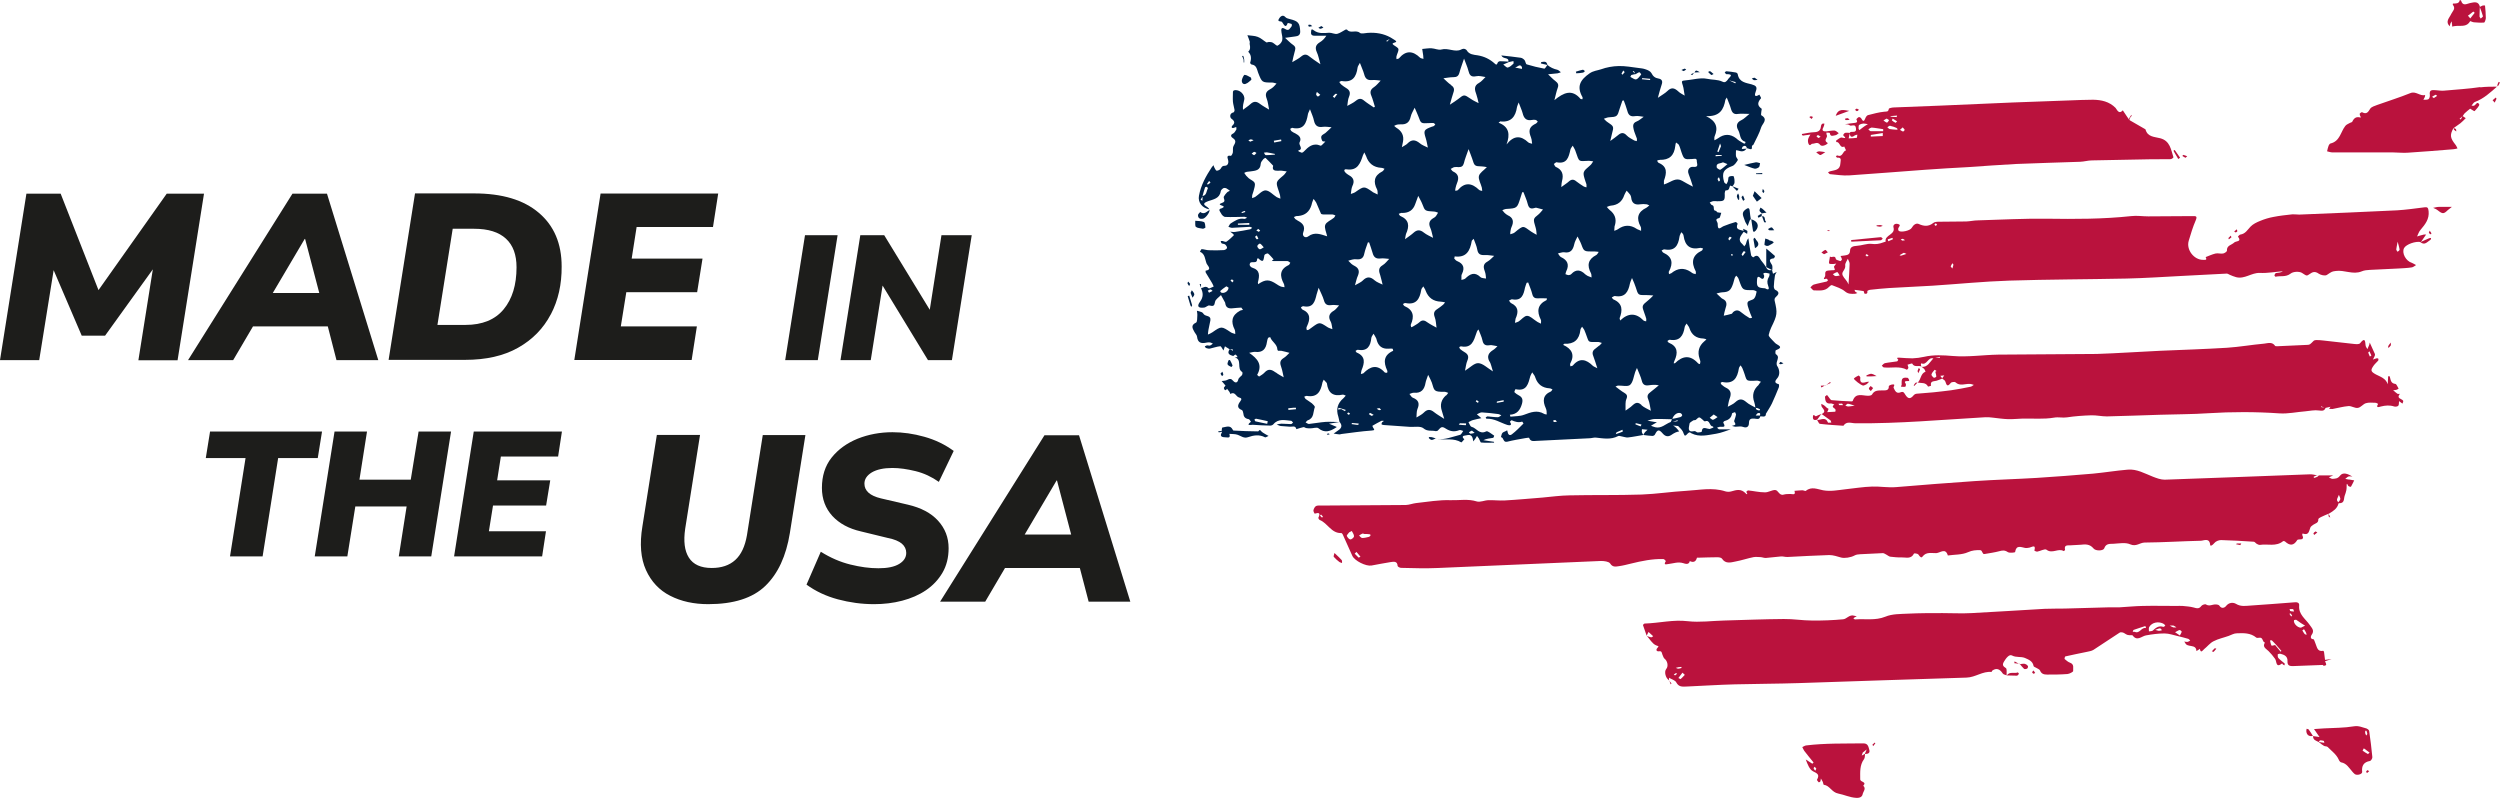 <?xml version="1.0" encoding="UTF-8"?>
<svg id="Vrstva_1" data-name="Vrstva 1" xmlns="http://www.w3.org/2000/svg" xmlns:xlink="http://www.w3.org/1999/xlink" viewBox="0 0 181.74 58">
  <defs>
    <style>
      .cls-1 {
        fill: none;
      }

      .cls-1, .cls-2, .cls-3, .cls-4 {
        stroke-width: 0px;
      }

      .cls-2 {
        fill: #ba123d;
      }

      .cls-3 {
        fill: #002147;
      }

      .cls-4 {
        fill: #1d1d1b;
      }

      .cls-5 {
        clip-path: url(#clippath);
      }
    </style>
    <clipPath id="clippath">
      <rect class="cls-1" width="181.74" height="58"/>
    </clipPath>
  </defs>
  <g class="cls-5">
    <path class="cls-3" d="M128.83,19.65s0,0,.01,0c0,0,0,0-.01,0h0s0,0,0,0"/>
    <path class="cls-3" d="M128.34,20.96c-.57-.03-.65-.1-.61-.63.01-.15.05-.3.25-.13.19.17.27,0,.27-.14,0-.09-.16-.19.04-.22.11-.02.24.03.35.05-.01.08,0,.18-.05.24-.13.21-.14.42-.05.65.08.2.07.35-.21.19M127.86,27.97q-.6.52-.33,1.27c.04.12.06.26.08.39-.22-.13-.47-.23-.66-.4-.29-.25-.51-.26-.79,0-.15.15-.37.23-.56.34.04-.2.07-.41.14-.6.14-.36.09-.62-.28-.79-.11-.05-.21-.14-.31-.22-.04-.03-.05-.09-.07-.13.04-.02.1-.07.13-.06.82.17,1.09-.3,1.2-.99.01-.08.08-.15.12-.22.05.07.1.13.13.2.03.06.05.14.08.2.29.74.06.76.99.71.09,0,.18.05.28.08-.05.07-.1.14-.16.2M127.64,29.66s.06-.01.09,0c.07.02.14.06.22.09-.01.03-.03.09-.04.09-.07,0-.14-.02-.2-.05-.04-.02-.05-.08-.07-.12M127.94,30.21c-.1,0-.2,0-.31,0,.05-.06.09-.15.15-.17.19-.06.2.04.16.18M124.76,21.34c.15-.03.29-.08.44-.09.48-.02.62-.13.79-.63.05-.14.07-.28.12-.42.02-.06.07-.11.11-.16.04.05.1.1.13.15.04.06.05.13.08.2.25.71.25.71,1,.7.1,0,.28.09.27.11-.04.18-.07.38-.19.51-.12.12-.41.13-.46.26-.06.15.04.38.1.57.05.17.13.34.22.56-.07.01-.15.05-.19.02-.21-.13-.43-.27-.62-.43-.2-.17-.38-.16-.57,0-.04.03-.06.11-.1.12-.19.06-.39.1-.58.14.04-.17.06-.34.12-.51.11-.3.14-.56-.21-.72-.05-.02-.09-.06-.13-.1-.1-.1-.2-.19-.31-.29M124.53,30.52c-.06.01-.16-.1-.24-.15.09-.08.19-.15.29-.24.13.08.2.14.28.19-.11.07-.22.17-.34.2M124.25,31.18c-.21-.01-.51-.23-.54.2,0,.03-.19.06-.29.06-.08,0-.17-.12-.24-.1-.57.12-.39-.28-.36-.53,0-.09.16-.17.26-.24.05-.04.15-.01.2-.05.24-.22.24-.23.46-.04.07.06.16.17.21.15.38-.15.3.39.58.37,0,0,.02.05.03.08-.09.04-.19.07-.28.11M121.76,26.41s-.03,0-.09,0c.02-.07.03-.14.06-.19.26-.57.24-1.04-.42-1.31-.04-.02-.06-.08-.1-.12.06-.03.12-.1.18-.09.73.12.98-.3,1.08-.92.01-.09.09-.18.14-.26.06.08.11.17.17.25.02.03.03.07.04.1q.24.72,1.01.74c.07,0,.15.04.22.06-.05.05-.09.1-.15.14q-.6.51-.35,1.26c.02.07.05.14.06.21,0,.06-.02.13-.03.19-.05-.02-.11-.02-.14-.06-.56-.62-1.12-.56-1.68,0M122.16,30.32c-.19.06-.4.09-.59.13.1-.29.36-.49.59-.42.06.02.12.1.13.15,0,.05-.07.12-.13.14M121.93,30.62c-.12.03-.25.04-.38.06-.03,0-.07,0-.1,0-.37.13-.67.49-1.12.38-.11-.03-.21-.07-.31-.11.08-.05.17-.1.25-.15.06-.03.12-.07.18-.1-.06-.01-.13-.02-.19-.03-.17-.03-.33-.06-.5-.09.18-.04.35-.12.53-.12.42-.01.84.01,1.26.02-.03.07-.06.14-.1.21.05,0,.11,0,.16-.02.12-.04.23-.08.35-.13,0,.03-.01.08-.02.08M119.32,29.43c-.35-.32-.54-.04-.77.15-.12.1-.26.18-.38.27,0-.17,0-.33,0-.49,0-.13.02-.26.07-.37.09-.22.02-.33-.17-.44-.2-.11-.38-.27-.63-.45.12-.05.15-.07.18-.07.3-.01.71.1.88-.05.22-.2.26-.61.37-.93.02-.07.06-.13.13-.3.14.36.28.63.35.92.07.3.24.38.51.34.22-.03.44-.06.73,0-.2.16-.39.33-.59.48-.19.14-.3.27-.18.54.11.26.13.55.19.83-.23-.13-.49-.23-.68-.4M119.28,31c-.13-.05-.26-.09-.39-.15,0,0,.02-.09.02-.09.14.03.28.06.42.1-.02.05-.04.09-.06.14M117.96,31.38c-.14.06-.29.11-.5.18.05-.11.05-.14.07-.14.14-.06.28-.12.42-.18,0,.05.03.14.01.15M117.17,21.62c.08-.03.16-.11.23-.1.74.13.97-.31,1.09-.91.02-.1.07-.2.15-.4.12.28.21.47.27.67.18.59.18.58.76.57.17,0,.35.02.52.03-.12.12-.24.25-.37.35-.48.39-.48.39-.27.96.04.12.09.24.12.36.02.06,0,.14,0,.21-.06-.02-.15-.02-.19-.06-.55-.57-1.12-.56-1.7,0-.02-.11-.05-.15-.04-.17.22-.57.23-1.07-.44-1.36-.06-.02-.09-.1-.13-.15M116.82,15.04c.09-.03.18-.08.28-.09q.75-.06.98-.77c.04-.11.11-.21.17-.32.09.1.18.19.26.3.04.06.06.13.07.2.04.41.27.56.67.49.14-.02.29-.02.43,0,.06,0,.12.04.22.08-.1.08-.15.14-.21.17-.65.31-.75.78-.42,1.38.05.08.02.2.03.3-.09-.04-.19-.08-.28-.12-.02,0-.03-.02-.05-.03q-.68-.45-1.35.03c-.08.06-.18.08-.27.12,0-.1.01-.21.02-.31,0-.03.02-.07.03-.1q.19-.67-.39-1.11c-.08-.06-.14-.15-.21-.23M116.6,8.63c.11-.03.22-.09.33-.1.64-.04.64-.04.82-.65.06-.19.12-.37.19-.56.03,0,.07-.01.1-.02.09.25.19.5.26.76.08.32.24.44.58.38.19-.03.41.03.61.05-.17.11-.32.27-.51.34-.31.12-.27.35-.22.57.05.23.16.44.23.66.02.06,0,.13,0,.2-.06-.02-.13-.02-.19-.05-.18-.11-.4-.21-.54-.36-.23-.25-.42-.21-.64-.02-.15.13-.32.24-.56.42.05-.23.08-.37.12-.51.15-.55.15-.55-.33-.87-.1-.06-.17-.16-.26-.24M116.27,25.11c-.1.08-.2.16-.3.24-.19.13-.24.3-.15.52.1.26.18.53.3.9-.18-.1-.27-.12-.33-.18-.47-.46-.95-.61-1.44-.03-.04.05-.12.05-.19.07,0-.07-.04-.15-.01-.2.35-.64.11-1.08-.52-1.36.07-.06.08-.08.09-.08.71.04,1.09-.3,1.17-1.01,0-.08.08-.15.12-.23.05.08.12.15.16.23.04.08.06.17.1.25.28.69.07.64.9.63.09,0,.19.05.28.07-.06.06-.11.13-.17.19M113.24,18.43c.1-.03.2-.06.31-.08.05-.01.11-.02.16-.01.46.08.64-.17.73-.58.04-.2.15-.38.24-.57.09.19.2.37.27.56.2.54.19.54.96.53.1,0,.2.02.31.03-.06.08-.1.19-.18.23-.6.31-.69.75-.38,1.33.04.08.03.2.04.3-.09-.04-.19-.07-.28-.11-.06-.03-.12-.08-.18-.12-.33-.33-.67-.39-1.01-.02-.05.05-.13.08-.19.08-.08,0-.16-.04-.24-.07.04-.14.04-.18.06-.21.24-.48.09-.81-.38-1.03-.09-.04-.15-.17-.22-.26M112.94,30.67s-.02-.08-.02-.12c.05,0,.1-.02.15-.01.03,0,.05.05.11.12-.12.01-.18.03-.24.02M112.74,28.46c-.6.26-.6.7-.37,1.21.03.06.05.14.06.21.01.08,0,.17.01.25-.07-.01-.14-.01-.2-.05-.5-.29-.96-.11-1.44.07-.31.12-.66.1-1,.14-.01-.05-.02-.1-.04-.14.52-.03.75-.34.88-.79.08-.29.04-.48-.23-.62-.11-.06-.22-.13-.31-.22-.03-.03.03-.15.06-.22,0,0,.03,0,.05,0,.79.16.89-.42,1.04-.96.03-.1.09-.18.14-.27.06.08.11.16.17.25.03.05.04.1.06.15q.25.71,1.02.76c.08,0,.15.05.22.08-.04.05-.07.13-.13.16M109.7,21.85c.08-.03.17-.11.24-.09.68.13.82-.34.92-.84.03-.12.08-.24.12-.36.04,0,.07-.02.11-.03.1.28.23.56.3.85.06.24.18.32.42.31.21-.02.42,0,.64,0-.01.07,0,.12-.03.13-.66.32-.71.82-.41,1.42.04.08.01.19.01.29-.08-.04-.16-.08-.24-.12-.03-.02-.06-.04-.09-.06-.23-.14-.45-.39-.68-.39-.2,0-.4.27-.61.41-.08.05-.18.07-.27.1.01-.09.02-.17.04-.26,0-.02,0-.04.01-.05.21-.47.22-.86-.32-1.12-.07-.03-.11-.13-.17-.2M109.59,15.63c-.08-.03-.15-.1-.22-.16-.06-.06-.11-.13-.16-.19.09-.03.18-.08.28-.09.8-.05.8-.05,1.04-.81.04-.14.09-.27.13-.41.03,0,.06,0,.09,0,.1.29.24.56.31.86.07.27.19.38.46.3.05-.01.11-.04.16-.03.17.04.33.09.49.13-.11.12-.2.25-.32.35-.41.33-.41.32-.21.99.05.16.05.33.07.5-.14-.08-.28-.15-.41-.24-.58-.39-.5-.51-1.19.07-.08.07-.21.09-.32.13,0-.1,0-.21.03-.31.01-.07.03-.14.06-.21.18-.38.14-.69-.29-.87M108.81,29.29s0-.09.01-.1c.16-.04.33-.07.49-.1,0,.04,0,.07,0,.11-.17.03-.34.06-.51.09M108.29,26.28c.1.18.14.41.24.72-.42-.26-.74-.59-1.07-.6-.29-.01-.6.33-.96.55.06-.28.08-.52.17-.73.13-.3.05-.48-.22-.63-.11-.06-.21-.14-.31-.22-.03-.03-.04-.09-.06-.14.05-.02.1-.06.14-.05.77.15.92-.41,1.1-.94.03-.09.05-.19.16-.29.1.27.23.52.29.8.06.3.22.39.49.35.05,0,.11-.02.16-.01.15.02.29.05.44.08-.1.09-.19.2-.31.27-.34.21-.48.46-.27.85M107.44,29.29c-.05-.04-.11-.07-.16-.11.02-.03.05-.07.07-.1.05.04.1.08.15.12-.03.04-.04.06-.06.08M106.56,30.91c-.16,0-.31-.02-.51-.04.06-.08.07-.1.08-.1.15,0,.3,0,.45.01,0,.05-.01.13-.02.13M105.72,18.83s.02-.19.03-.19c.85.11,1.12-.41,1.24-1.12,0-.04.07-.08.14-.16.1.28.22.53.26.78.06.36.25.42.57.4.22-.01.44.04.66.06-.16.14-.3.31-.48.41-.38.2-.29.47-.18.78.05.14.05.31.07.46-.14-.03-.32-.02-.41-.11-.43-.41-.76-.22-1.1.11-.07.06-.19.07-.28.1,0-.1,0-.21,0-.31,0-.05.03-.11.05-.15.2-.42.09-.72-.34-.9-.08-.03-.16-.1-.21-.17M105.46,12.28c.09-.04.17-.11.26-.13.1-.02.22-.01.32,0,.21,0,.32-.07.38-.29.07-.31.2-.61.34-1.02.11.3.2.5.26.69.17.55.17.55.73.57.1,0,.2.03.34.05-.23.24-.53.42-.58.65-.05.25.14.55.21.83.02.08.02.17.03.25-.08-.02-.18-.03-.23-.08-.52-.5-1.03-.58-1.54.02-.03.04-.12.03-.19.05,0-.07,0-.13.02-.2.03-.12.06-.24.11-.36.15-.36.12-.66-.28-.84-.07-.03-.12-.12-.18-.19M105.48,6.17c-.2-.13-.37-.32-.55-.48.24-.03.48-.08.73-.08.23,0,.36-.07.43-.31.08-.31.2-.61.34-1.04.13.37.25.61.31.86.08.32.18.51.58.42.21-.05.45.03.67.06-.15.14-.28.32-.46.42-.42.22-.32.53-.2.86.07.2.11.41.16.62-.19-.1-.4-.19-.58-.32-.48-.32-.47-.33-.92.03-.15.12-.32.22-.59.4.11-.38.17-.64.26-.89.09-.25.03-.4-.19-.54M105.12,28.74q-.53.47-.3,1.14c.05.15.09.31.17.57-.31-.2-.54-.33-.74-.49-.27-.22-.5-.22-.75.04-.15.15-.35.24-.53.35.02-.2,0-.43.07-.61.18-.41.08-.67-.34-.83-.1-.04-.16-.18-.24-.27.11-.03.22-.1.33-.09.53.05.76-.24.84-.72.03-.17.11-.33.19-.58.12.24.21.4.27.57.18.56.11.68.91.66.09,0,.19.05.28.08-.05.07-.1.14-.16.2M101.99,22.1c.06-.03.12-.08.18-.07.79.16,1.04-.3,1.15-.96.01-.09.1-.17.15-.25.04.07.09.14.13.22.02.03.03.07.04.1q.29.76,1.1.79c.09,0,.18.03.31.05-.07.09-.1.14-.14.17-.14.11-.28.23-.43.32-.24.15-.28.32-.18.59.09.23.09.5.13.76-.21-.12-.44-.23-.64-.37-.21-.16-.39-.23-.61-.02-.13.12-.3.2-.45.3-.04.03-.09.04-.14.06-.01-.06-.05-.14-.03-.19.27-.6.19-1.07-.46-1.35-.05-.02-.08-.11-.12-.16M101.67,15.55c.06-.02.12-.05.18-.07.03-.01.07,0,.11,0q.7,0,.92-.64c.07-.2.14-.4.22-.6.1.2.22.39.3.6.19.5.18.5.85.54.1,0,.19.05.29.08-.05.09-.1.18-.16.26-.04.05-.11.1-.17.13-.3.17-.38.39-.23.72.1.22.13.48.2.72-.22-.12-.47-.22-.67-.38-.27-.22-.5-.22-.75.01-.16.15-.34.26-.62.47.04-.21.04-.3.07-.38.26-.57.24-1.03-.41-1.31-.05-.02-.08-.1-.12-.16M101.35,9.15c.07-.03.14-.08.21-.09.09-.02.18-.02.27-.02.4.02.63-.14.72-.55.05-.23.19-.44.29-.66.09.21.19.42.27.63.19.52.18.52.76.49.11,0,.22-.02.32-.01.05,0,.1.06.15.1-.03.04-.06.09-.1.12-.04.03-.1.03-.15.05-.59.22-.62.28-.44.85.07.22.1.45.15.67-.2-.1-.43-.18-.59-.32-.32-.26-.59-.29-.89.02-.09.1-.23.15-.41.27.04-.19.06-.29.08-.39q.13-.66-.49-1.03c-.06-.03-.1-.09-.15-.13M109.1,8.83c.76.07,1.08-.36,1.18-1.05.01-.07.05-.13.12-.33.12.33.23.55.29.78.09.37.27.57.68.49.09-.02.19-.02.27,0,.06.01.1.08.15.12-.04.05-.08.11-.13.14-.43.2-.55.44-.42.85.03.1.08.2.1.31.02.1.03.21.04.31-.09-.03-.21-.04-.28-.1-.55-.52-1.06-.51-1.58.15.27-.73.19-1.29-.58-1.58.1-.07.13-.11.15-.1M109.65,4.52h0c.12-.02.25-.05.37-.08,0,.06.03.16,0,.19-.12.11-.26.25-.41.28-.09.02-.22-.14-.33-.22.12-.05.25-.11.37-.16M110.64,4.87s0,.09,0,.14l-.5-.1c.17-.03.36-.32.5-.03M113.18,11.8c.74.14.86-.38.98-.91.02-.11.11-.2.17-.3.05.09.11.18.15.27.03.05.04.1.06.15.29.83.19.7.97.68.1,0,.2.03.31.04-.07.09-.12.21-.21.28-.57.49-.58.48-.35,1.19.02.07.06.14.07.21.01.07,0,.14,0,.21-.06-.02-.13-.03-.19-.06-.18-.12-.37-.23-.54-.37-.2-.17-.36-.17-.56.01-.14.13-.32.23-.54.4.02-.22.02-.33.05-.43.13-.47.03-.83-.45-1.04-.07-.03-.09-.14-.14-.21.07-.04.15-.14.22-.13M118,5.12c.05.06.11.11.11.12-.05.07-.11.13-.16.19-.03-.03-.08-.06-.07-.08.03-.07.07-.14.13-.24M118.63,5.45c.08-.04.18-.04.26-.06,0,0,0,0,0,.01.09-.05.18-.12.28-.15.04,0,.15.15.14.16-.11.13-.22.32-.37.36-.11.03-.28-.11-.42-.18.03-.05.05-.13.09-.15M118.77,5.16c.04.06.07.13.11.19-.06-.05-.13-.1-.19-.15.03-.01.08-.04.09-.04M119.38,5.68c.19.02.38.03.58.05,0,.03,0,.09-.01.09-.2-.02-.39-.04-.59-.06,0-.03.01-.05.02-.08M120.65,11.62c.7.02,1.06-.3,1.14-1.03,0-.08.03-.16.05-.23.07.06.18.11.21.18.08.16.12.34.18.51.19.54.21.55.78.51.15,0,.36-.1.34.17,0,.16.18.45-.27.4-.22-.03-.46.19-.32.53.11.26.19.54.31.91-.32-.17-.56-.29-.79-.43-.43-.25-.77.06-1.13.2-.07.02-.13.05-.19.07,0-.08,0-.17,0-.25,0-.02,0-.04.01-.05.19-.52.26-1-.39-1.27-.05-.02-.08-.1-.12-.16.06-.02.12-.06.18-.05M123.81,18.05c-.03.06-.05.15-.1.17-.7.34-.78.85-.44,1.5.03.05,0,.14,0,.21-.06-.02-.13-.03-.19-.05-.07-.03-.12-.08-.18-.12q-.71-.47-1.4.1s-.11.05-.17.07c0-.05-.01-.1-.02-.15,0-.02,0-.04.02-.05.31-.59.25-1.06-.41-1.36-.05-.02-.08-.1-.13-.16.07-.03.16-.1.22-.08.74.14.99-.28,1.08-.91.01-.11.08-.21.13-.34.06.06.09.08.11.11.03.05.06.1.06.15.1.72.47,1.04,1.21.88.06-.01.13.03.2.04M125.43,7.25s.04-.06.1-.16c.11.3.23.55.3.81.08.29.21.44.53.38.23-.03.46,0,.82,0-.25.2-.39.36-.58.45-.37.17-.41.44-.23.75.16.28.08.71.51.83,0,0,.01.07,0,.09-.02.02-.07.05-.09.04-.13-.07-.25-.14-.37-.22-.08-.05-.14-.11-.21-.17q-.65-.49-1.31,0c-.08.06-.18.1-.27.15,0-.1-.02-.22.02-.3.27-.62.12-1.1-.63-1.46,1,.05,1.29-.48,1.41-1.19M126.18,5.97s-.02.06-.03.09l-.45-.22c.16.04.32.09.48.13M126.62,10.83c.02-.06.03-.14.07-.17.16-.11.26-.05.31.12-.03.01-.06.02-.08.03-.1.01-.2.01-.3.02M125.04,12.35s-.23-.1-.24-.18c-.07-.33.26-.27.42-.36.05-.03.16.05.36.12-.23.19-.37.33-.54.42M124.95,13.2c-.03-.06-.07-.11-.09-.18,0-.03.05-.07.1-.14.04.1.07.16.08.23,0,.02-.06.06-.09.09M124.84,11.02c.05-.17.11-.34.2-.59.05.14.08.18.07.2-.06.14-.12.28-.18.43-.03-.01-.09-.04-.09-.04M125.16,11.26s0,.04,0,.07c-.15,0-.29.02-.44.03,0-.03,0-.09,0-.09.15,0,.29,0,.44,0M125.75,17.2s.08.04.14.08c-.07.08-.12.14-.18.2-.02-.04-.07-.09-.06-.12.01-.06.06-.11.1-.15M125.93,18.47s.02.05.04.08c-.03.02-.05.04-.08.06-.02-.04-.04-.08-.05-.12.03-.01.07-.03.1-.03M126.61,18.49c.04-.09.1-.17.16-.24,0,0,.07.03.13.07-.08.11-.15.2-.21.29-.03-.04-.09-.1-.08-.12M107,31.3s.1.08.2.17c-.14.03-.21.06-.29.06-.05,0-.09-.07-.13-.1.07-.04.14-.11.22-.12M101.28,25.5c-.71.32-.72.83-.43,1.45.02.04,0,.1-.01.15-.06,0-.15,0-.18-.03-.54-.6-1.04-.45-1.54.06-.03.03-.1.03-.19.06.02-.11.02-.2.05-.28.22-.52.31-1-.35-1.28-.04-.02-.06-.08-.09-.12.06-.03.12-.09.17-.08.69.12.92-.26.98-.86.01-.11.11-.21.16-.31.06.1.13.2.18.31.03.05.04.1.05.15q.18.66.83.63c.11,0,.22-.02.32,0,.02,0,.06.16.05.16M100.24,29.81c-.06-.02-.11-.07-.16-.1.06-.01.13-.04.19-.04.04,0,.07.06.13.13-.08,0-.13.03-.16.01M99.7,30.23c-.07-.03-.13-.09-.19-.13.03-.03.08-.09.1-.08.07.03.14.08.25.14-.08.04-.13.08-.16.07M98.76,30.87s-.06.02-.09.02c-.14-.02-.28-.04-.42-.06.01-.03.03-.08.05-.08.16.01.32.03.47.04,0,.03,0,.05-.01.08M98.02,18.95c.11-.03.22-.07.33-.09.09-.02.18-.02.27-.01.32.03.5-.09.56-.42.06-.28.17-.54.26-.81.03,0,.06,0,.09,0,.08.25.18.5.25.76.08.31.24.45.58.41.21-.03.42.02.63.03-.16.16-.29.35-.48.46-.34.2-.27.45-.17.74.07.22.11.45.17.67-.2-.1-.42-.17-.58-.31-.31-.28-.57-.29-.87.02-.12.12-.3.19-.56.34.09-.3.12-.5.21-.69.14-.33.07-.56-.24-.72-.08-.04-.16-.09-.23-.15-.08-.07-.15-.15-.22-.22M98.06,30.16s-.08-.05-.13-.08c.02-.03.04-.06.07-.1.05.03.09.05.14.07-.03.04-.06.11-.08.1M97.81,12.54c-.14-.13-.1-.26.08-.23.8.12,1-.44,1.19-1.02.02-.05.05-.09.1-.21.07.14.1.2.13.27q.27.8,1.1.85c.08,0,.16.04.24.07-.05.06-.09.16-.16.19-.61.31-.67.76-.38,1.32.05.1.03.24.04.36-.11-.05-.22-.1-.33-.16-.02,0-.03-.02-.04-.03-.62-.43-.62-.43-1.26.02-.09.06-.21.09-.32.13.01-.1.02-.21.04-.31.02-.09.03-.18.07-.26.18-.36.09-.62-.26-.8-.1-.05-.18-.13-.26-.2M97.48,6.12c-.05-.04-.08-.11-.12-.16.06-.03.13-.08.18-.07.77.13,1.06-.29,1.15-.97.01-.1.08-.18.17-.35.12.33.24.57.31.83.08.31.23.45.57.42.21-.02.42.02.63.04-.16.16-.3.35-.48.47-.26.17-.32.35-.2.63.11.26.17.53.26.8-.03.02-.06.03-.08.05-.23-.16-.48-.31-.7-.49-.22-.19-.39-.17-.61.01-.18.15-.41.25-.62.37.04-.23.04-.47.13-.67.12-.29.05-.48-.21-.63-.12-.07-.24-.16-.35-.25M96.94,22.6c-.33.2-.39.45-.21.77.03.06.06.13.07.2.03.12.04.24.06.36-.12-.05-.26-.08-.36-.15-.58-.38-.58-.38-1.14.03-.07.05-.14.11-.22.16-.04.02-.1.02-.14.03,0-.05-.03-.1-.03-.15,0-.05.03-.11.05-.15.23-.49.27-.93-.34-1.2-.05-.02-.08-.11-.11-.16.06-.03.12-.09.18-.08.71.15.84-.34.96-.85.03-.12.07-.24.15-.49.16.37.3.62.38.9.08.3.23.4.53.36.19-.03.38.01.58.02-.13.14-.24.3-.4.4M94.18,15.95s-.08-.11-.12-.17c.06-.02.11-.06.17-.07.05-.01.11,0,.16-.01q.73-.07.95-.79c.01-.05.03-.1.04-.16.03-.1.07-.19.11-.29.07.09.15.18.2.28.12.26.22.53.34.79.02.04.11.06.17.06.22,0,.43,0,.65,0,.08,0,.15.05.23.07-.04.06-.06.13-.11.17-.21.18-.55.3-.63.52-.08.22.08.54.14.83-.47-.15-.91-.34-1.37,0-.22.17-.47-.02-.37-.28.17-.45-.04-.67-.38-.85-.06-.03-.12-.08-.18-.12M93.66,29.79s0-.07-.01-.11c.13-.01.26-.03.39-.04.06,0,.11,0,.17,0v.11c-.18.02-.37.03-.55.05M92.72,27.07c-.28-.22-.53-.28-.79.01-.11.12-.25.2-.39.29-.02.01-.16-.11-.15-.12.42-.74.02-1.18-.58-1.6.17-.03.31-.08.44-.07.55.07.78-.22.85-.71.02-.11.04-.22.09-.31.02-.03.15-.05.15-.05.11.34.51.5.52.9,0,.03.04.09.07.09.07.01.15-.01.21,0,.2.04.4.1.6.15-.14.13-.27.29-.43.38-.31.19-.26.41-.16.69.08.23.11.47.17.71-.2-.12-.41-.22-.58-.36M92.12,30.81c-.28-.06-.57-.11-.85-.18-.04,0-.05-.09-.08-.13.04-.02.09-.07.13-.06.28.05.56.12.84.18-.01.07-.03.13-.04.2M90.93,19.08c.17-.07.47.1.46-.27,0-.01.08-.04.08-.03.44.43.38.01.45-.24.02-.06.22-.14.26-.11.15.12.28.29.41.43-.19.09-.12.12.03.12.32,0,.65,0,.97,0,.07,0,.14.08.21.12-.04.06-.06.14-.12.17-.67.31-.65.8-.35,1.36.04.07.03.17.05.25-.1-.02-.2-.02-.29-.06-.1-.04-.19-.1-.28-.16-.54-.36-.81-.37-1.35,0,0-.06-.03-.11-.01-.16.11-.44.17-.86-.41-1.04-.08-.02-.16-.1-.19-.18-.02-.05.02-.18.07-.2M91.6,17.71c.09.04.16.15.27.27-.13.07-.23.16-.3.14-.08-.03-.17-.15-.17-.23,0-.07.16-.2.19-.18M91.33,16.75s.07-.06.14-.11c.05.04.09.08.14.12-.04.03-.08.1-.11.09-.06-.02-.11-.07-.17-.1M91.37,17.12c.04.1.08.17.11.24-.04.01-.11.05-.13.03-.05-.05-.08-.11-.11-.18,0-.01.06-.05.13-.1M91.02,14.39c0-.07,0-.14.01-.2.03-.1.07-.21.1-.31.04-.19.14-.41.08-.57-.05-.15-.28-.23-.43-.35-.07-.06-.13-.12-.19-.19-.05-.06-.09-.13-.14-.2.06-.03.12-.07.19-.08.09-.02.18-.01.27-.03.35-.05.71-.06.74-.55,0-.11.1-.23.18-.33.04-.05.15-.11.17-.1.19.18.37.37.55.56,0,0,0,.03,0,.04q-.1.34.3.33h.11c.07,0,.15-.01.22,0,.12.01.24.03.36.05-.08.1-.15.22-.25.3-.56.47-.56.46-.32,1.16.03.08.06.17.08.26.02.08.02.17.03.26-.09-.04-.19-.06-.27-.11-.27-.17-.53-.48-.81-.49-.25,0-.5.31-.76.48-.06.04-.15.05-.22.08M89.99,16.34s0-.06,0-.09l.83-.04s0,.09,0,.13h-.83ZM90.29,15.48s-.03-.03-.05-.05c.08-.03.15-.07.23-.1.01,0,.03.03.07.08-.1.03-.17.06-.26.08M90.94,10.13c.06,0,.13.04.19.07-.07.03-.15.06-.25.1-.04-.03-.09-.07-.13-.1.06-.02.13-.07.19-.07M91.34,11.12c-.05.06-.1.12-.16.16-.03.01-.1-.05-.19-.11.09-.07.14-.13.19-.13.05,0,.11.05.16.08M92.07,11.07c.2.03.4.08.61.12,0,.02,0,.03,0,.05-.22.02-.44.04-.66.04-.05,0-.1-.12-.14-.18.06,0,.13-.03.19-.02M93.13,10.14s.02.08.02.12c-.18.03-.35.07-.52.1-.01-.04-.02-.09-.03-.13.18-.03.36-.06.53-.09M93.96,9.3c.83.17,1.01-.36,1.12-.99.01-.08.06-.16.15-.37.13.35.24.58.29.83.08.37.28.51.65.45.2-.03.42.02.63.03-.15.14-.3.29-.45.42-.1.08-.25.13-.29.23-.04.09.01.24.07.35.02.04.14.03.22.04-.12.11-.29.33-.35.3-.55-.24-.9.1-1.21.42-.17.18-.24.03-.36.01-.02,0-.04-.04-.06-.07.44-.12,0-.4.11-.61.16-.31-.04-.5-.31-.64-.1-.05-.2-.09-.28-.16-.05-.04-.07-.11-.1-.17.06-.03.13-.09.18-.08M95.74,6.69c.15.12.2.16.24.2-.06.05-.11.11-.18.13-.02,0-.11-.09-.12-.14-.01-.06.03-.12.05-.19M97.08,6.82s.09,0,.14.01c-.07.09-.13.18-.21.29-.05-.04-.08-.07-.12-.1.06-.07.12-.14.19-.2M101.05,2.81c-.07.07-.15.14-.22.22l-.05-.06c.09-.05.18-.1.27-.15M97.76,29.88c-.09-.04-.17-.09-.25-.14l-.24.03s.04-.12.04-.12c.08.01.16.04.24.06.09.03.19.06.28.09-.02.03-.06.1-.06.09M89.63,25.5c-.07-.04-.15-.08-.22-.12.07,0,.15.02.22.03,0,0,0,.06,0,.09M89.58,20.53c-.05-.07-.09-.11-.13-.16.04-.02.09-.06.12-.05.04.01.07.06.11.1-.03.03-.06.06-.1.11M88.77,21.27s-.08-.11-.07-.11c.14-.12.28-.24.44-.34.03-.02.12.07.17.09,0,.26-.32.45-.53.36M87.89,21.28c-.03-.06-.06-.11-.09-.15.07-.03.14-.09.21-.09.04,0,.09.07.14.11-.07.04-.15.08-.26.13M87.8,13.43s-.05-.06-.05-.07c.05-.07.1-.14.15-.21.02.03.04.06.1.13-.08.05-.15.1-.21.15M87.81,13.7c-.12.19-.08.5-.39.55.06-.21.11-.42.18-.62,0-.03.1-.06.13-.05.03,0,.08.1.07.12M87.41,14.59s-.09-.04-.13-.07l.14-.24s0,.02,0,.03c0,.09,0,.19-.01.28M129.2,26.62c-.05-.08-.06-.21-.03-.31.05-.21.19-.4-.08-.57-.04-.03-.03-.27.01-.28.64-.24.1-.37-.05-.52-.12-.13-.25-.25-.37-.39-.05-.06-.12-.15-.1-.21.04-.18.1-.36.18-.53.45-.92.46-1.05.25-1.95-.02-.07,0-.2.06-.24.23-.21.35-.38-.03-.56-.05-.03-.09-.15-.09-.23.01-.26.04-.53.08-.79.01-.1.09-.18.13-.27-.09.04-.18.09-.27.13-.02-.09-.05-.18-.07-.27-.21.05-.36-.01-.44-.22-.1-.14-.19-.29-.3-.41-.17-.17-.23-.61-.63-.29,0,0-.14-.09-.15-.15-.08-.41-.14-.82-.2-1.24-.12.14-.14.28-.18.41-.02.07-.08.12-.12.18-.04-.05-.07-.11-.12-.15-.41-.34-.12-.62.08-.91.08.05.17.1.25.15,0-.07.04-.19.01-.22-.09-.07-.21-.1-.31-.15.02.05.03.1.05.15-.25-.08-.64-.06-.44-.52,0-.02-.11-.13-.15-.12-.29.09-.59.18-.87.3-.2.08-.44.4-.43-.17,0-.17-.28-.33.11-.42.07-.02.1-.25.15-.38-.1-.01-.2-.01-.29-.04-.04-.01-.06-.1-.09-.1-.29,0-.05-.37-.29-.42-.07-.01-.11-.12-.17-.19.09-.04.19-.09.28-.1.09-.01.18.01.27.01.53,0,.56-.04.54-.59,0-.07.05-.21.07-.2.28.02.25-.2.32-.35,0,0,.11.04.17.06.06-.09.14-.17.15-.26.01-.16,0-.33-.06-.47-.01-.04-.26-.03-.34.03-.07.05-.04.22-.08.33-.02.07-.07.14-.11.21-.06-.05-.14-.09-.16-.15-.2-.68-.04-.94.59-1.17.17-.06.3-.27.4-.43.03-.05-.11-.18-.13-.28-.02-.15,0-.3,0-.44.08.01.17.02.25.05.24.08.41,0,.54-.2.37.12.37.12.37-.16,0-.03.09-.06.11-.1.2-.42.43-.82.56-1.25.08-.27.54-.58.01-.88-.04-.02,0-.17,0-.25,0-.08.05-.21.02-.23-.35-.24-.28-.48-.04-.76.02-.03-.08-.17-.12-.26-.39.24-.35,0-.26-.24.13-.33,0-.42-.31-.51-.41-.11-.9-.15-1-.72,0-.06-.08-.13-.14-.14-.22-.04-.45-.07-.68-.09-.04,0-.09.05-.13.07.04.05.08.14.11.14.66-.01.17.25.1.42,0,0,0,0,0,0-.1.11-.18.23-.39.12-.34-.16-.73-.12-1.09-.2-.51-.11-1.09.08-1.65.12-.18.01-.22.06-.17.22.03.1.07.21.09.32.03.18.06.37.09.56-.16-.1-.34-.18-.47-.31-.26-.24-.49-.32-.78-.03-.17.17-.4.29-.7.5.11-.39.18-.69.28-.97.09-.25,0-.39-.23-.43-.25-.04-.4-.16-.52-.4-.07-.13-.26-.22-.42-.27-.16-.06-.35-.08-.52-.1-.48-.06-.96-.15-1.43-.14-.44.01-.89.09-1.3.24-.27.09-.54.1-.82.29-.69.48-.96.96-.52,1.73.02.04,0,.1,0,.15-.05,0-.12,0-.14-.02-.62-.74-1.23-.46-1.9.09.09-.34.14-.62.24-.89.09-.24.01-.36-.17-.5-.19-.14-.35-.32-.53-.49.23-.02.46-.04.69-.07.08-.01.16-.05.24-.08-.09-.06-.17-.16-.26-.18-.27-.06-.51-.17-.72-.35-.08.11-.17.28-.23.27-.43-.08-.85-.18-1.27-.31-.08-.02-.09-.22-.16-.31-.07-.08-.17-.15-.27-.17-.45-.07-.91-.11-1.42-.17.14.3.55.1.52.45-.21-.01-.41-.03-.62-.03-.05,0-.14.05-.16.1-.06.16-.1.19-.21.08-.36-.33-.77-.53-1.26-.61-.27-.04-.61-.05-.79-.37-.03-.05-.18-.17-.4-.05-.44.23-.94-.14-1.44,0-.21.06-.47-.08-.72-.09-.22-.01-.45.03-.67.05.03.15.05.31.07.46.01.08.01.17.02.26-.08-.03-.18-.03-.24-.08-.53-.52-1.04-.55-1.54.04-.04.04-.12.04-.18.06,0-.07-.02-.14,0-.21.04-.18.16-.36.14-.52-.02-.11-.22-.2-.34-.29-.32-.22.41-.14.1-.35-.1-.07-.21-.13-.32-.2,0,0,0,0,0,0-.52-.29-1.08-.38-1.67-.34-.19.01-.46.09-.57,0-.29-.25-.7.08-.94-.24-.01-.01-.07,0-.1,0-.2.1-.4.26-.61.31-.18.04-.4-.09-.59-.08-.4.03-.78.08-1.12-.18-.19-.15-.18,0-.19.13-.03.23.11.27.3.27.27,0,.54,0,.81,0-.15.23-.3.37-.47.47-.3.18-.37.4-.22.73.11.23.15.49.26.87-.35-.24-.6-.4-.82-.58-.2-.16-.36-.16-.57.01-.19.17-.44.28-.66.42.05-.24.1-.49.17-.73.05-.19.13-.36-.1-.52-.22-.15-.4-.35-.59-.52.24-.03.49-.07.73-.1.23-.02.38-.11.37-.37-.03-.61-.14-.74-.74-.89-.11-.03-.26-.06-.33-.14-.24-.28-.45.07-.47.11-.15.23.1.17.2.22.03.01.04.06.06.08.12.17.23.41.37.02,0-.02.19.02.28.06.03.01.03.15,0,.18-.12.13-.18.37-.46.19-.29-.18-.31,0-.27.25.04.19.09.4.05.58-.04.15-.19.31-.34.38-.06.03-.22-.15-.35-.22-.08-.04-.18-.05-.28-.05-.06,0-.14.05-.18.03-.21-.13-.4-.32-.63-.4-.23-.09-.5-.08-.75-.12.06.15.12.3.17.46.02.06-.02.14,0,.2.04.2.06.39-.11.54.23.23.24.5.14.8-.01.03.07.13.11.13.35.04.38.34.47.59.28.72.28.72,1.01.72.11,0,.22.05.33.07-.08.09-.16.19-.25.27-.08.07-.18.13-.27.18-.26.15-.31.35-.2.64.1.25.12.54.18.81-.23-.14-.47-.27-.68-.43-.24-.18-.44-.19-.67.02-.17.16-.37.28-.55.42-.03-.28.04-.5.09-.72.09-.38-.36-.8-.74-.69-.03,0-.08.07-.08.11,0,.24-.02.48,0,.72.02.21.09.41.12.61,0,.05-.04.15-.08.16-.31.07-.26.37-.16.45.26.19.29.33.05.54-.03.02,0,.09-.01.14.04,0,.09,0,.13,0,.07-.02.13-.05.19-.07,0,.07.03.15,0,.2-.06.1-.13.23-.23.28-.23.1-.14.25-.03.32.3.19.19.36.06.59-.07.13-.02.32-.05.48-.02.09-.11.24-.14.23-.27-.05-.28.06-.21.27.07.22,0,.45-.23.45-.2,0-.22.09-.3.21-.05.08-.19.15-.29.15-.06,0-.12-.14-.17-.23-.03-.05-.04-.11-.06-.17-.04.05-.1.1-.13.15-.42.64-.79,1.3-.93,2.07-.09.49.24.9.76.99-.04-.05-.07-.11-.13-.15-.27-.18-.42-.28.05-.45.34-.12.82-.18.9-.7.01-.09.1-.18.18-.23.05-.04.16-.03.23,0,.09.04.17.12.26.18-.07.04-.15.06-.2.11-.09.09-.18.2-.24.31-.06.14.19.35-.11.45-.55.19.31.19.05.35-.03.02-.06.04-.09.05-.33.06-.1.27-.06.36.05.12.2.27.31.27.46.02.93,0,1.4-.01.06,0,.13.04.19.07-.07.03-.15.09-.21.08-.39-.08-.68.15-.98.33-.08.05-.11.16-.17.25.1.03.2.08.29.07.42-.02.85-.05,1.27-.07.06,0,.11.05.17.07-.05.04-.1.1-.15.11-.36.07-.73.14-1.1.19-.11.02-.23-.01-.35-.02.08.06.16.12.23.18.02.02.04.08.03.09-.17.16-.34.33-.53.46-.06.04-.18-.03-.28-.05-.04,0-.09,0-.14,0,.02.06.03.14.07.17.07.04.19.03.25.08.07.06.15.17.14.25-.01.07-.14.15-.22.16-.36.02-.73.03-1.09.01-.18,0-.35-.07-.53-.08-.04,0-.08.12-.13.19.39.16.36.56.49.87.05.13.43.43-.08.51,0,0,0,.1.01.13.15.25.31.5.46.76.05.08.08.17.12.26-.13.05-.33.17-.37.13-.2-.21-.37-.06-.55,0,.16.33.18.63-.07.97-.25.34-.14.48.29.43.14-.01.29-.19.4-.15.28.07.35.03.4-.27.03-.18.28-.33.43-.49.09.16.18.32.27.49.02.03.04.06.04.1.04.32.24.41.54.37.21-.03.42-.03.63-.05.04.06.08.11.12.17-.07.02-.16.02-.22.06-.6.33-.68.79-.38,1.38.04.09.03.2.04.31-.11-.04-.23-.06-.32-.12-.69-.46-.69-.46-1.35,0-.1.07-.21.11-.32.16.01-.12.02-.24.04-.35.04-.23.1-.45.14-.68.06-.38-.35-.27-.48-.45-.04-.06-.09-.12-.16-.15-.11-.05-.23-.07-.34-.1.01.11.04.23.03.34-.01.18,0,.47-.09.52-.43.2-.24.45-.11.7.06.11.17.21.18.33.05.44.3.51.67.43.09-.02.18-.03.27-.02.07.01.14.06.21.09-.07.05-.14.12-.21.14-.06.02-.14-.02-.21-.01-.06,0-.11.05-.17.07.03.04.06.11.1.12.09.03.19.06.28.04.25-.05.5-.15.75-.17.07,0,.15.2.23.31.04-.1.07-.21.11-.31.04.03.08.07.13.09.07.04.14.09.21.13-.22.32,0,.42.26.49.06-.04.14-.12.18-.1.06.03.09.12.14.18-.07,0-.14.01-.21.02.57.15.12.82.54,1.06.03.02.03.14,0,.2-.02.06-.09.1-.14.15-.05.06-.13.12-.14.19-.06.29-.24.26-.37.11-.15-.18-.26-.17-.44-.07-.11.06-.26.06-.4.08.1.12.19.23.28.33-.04.06-.13.14-.12.18.03.12.11.25.23.05.06.07.12.15.17.22.03.05.05.1.07.16.33-.21.41.19.62.25.2.05.23.12.1.29-.18.24-.27.48.12.63.05.02.09.14.1.22.02.25.12.4.39.44.06,0,.11.12.17.19-.42.32.02.22.12.22.43.03.86.05,1.29.06.08,0,.18-.05.22-.1.36-.43.84-.29,1.29-.25.05,0,.09.09.14.13-.05.04-.1.11-.15.11-.23,0-.47-.03-.7-.03-.11,0-.23.04-.34.06.1.04.2.1.3.11.22.03.43.02.65.05.17.02.41-.12.48.18.17-.05.35-.12.52-.15.06-.01.13.06.2.07.1.02.21.02.31.02.19,0,.46-.1.57-.01.46.38.86.22,1.27-.04.02-.01.04-.03.07-.05-.17-.07-.32-.13-.57-.24.33-.05.54-.08.74-.12-.33,0-.67-.03-.99-.01-.41.03-.81.11-1.21.15-.07,0-.16-.07-.24-.11.06-.06.1-.14.17-.16.46-.16.37-.61.5-.95.02-.06-.12-.2-.21-.28-.14-.11-.3-.2-.45-.31-.05-.04-.07-.11-.11-.17.06-.02.13-.07.19-.06.76.13,1.01-.32,1.13-.95.01-.08.07-.15.1-.23.07.07.14.15.21.23.01.01.02.03.02.05.09.69.46.96,1.14.81.07-.01.15.04.23.07-.06.06-.11.14-.17.19q-.64.54-.37,1.34c.04.12.05.24.08.37.23.26.17.47-.11.64-.11.07-.21.15-.31.22.14.02.28.05.42.06.05,0,.1-.02.15-.03.73-.09,1.45-.2,2.18-.25.26-.02.22-.06.12-.21-.03-.04-.06-.14-.05-.14.21-.12.42-.24.64-.35.05-.03.13,0,.2,0-.05.04-.12.07-.15.12-.03.04-.03.14-.02.14.06.03.12.03.19.04.62.04,1.23.08,1.85.13.34.02.78-.07.99.1.3.26.6.14.88.21.05.01.14,0,.18-.05.24-.27.3-.31.59-.12.32.2.61.24.96.1.08-.03.19.03.29.06-.08.1-.14.26-.23.28-.55.14-1.09.37-1.67.31.58.08,1.21-.1,1.76.24.02.01.15-.15.22-.23-.14-.1-.17-.24.01-.26.2-.02.48-.17.59.17.03.08.03.17.05.25.06-.08.12-.15.17-.23.04-.06.07-.12.1-.17.05.06.1.13.14.19.06.1.1.28.16.29.31.03.63.01.94.01,0-.02,0-.04,0-.06-.26-.04-.52-.08-.78-.12.25-.12.48-.13.71-.17.04,0,.08-.15.08-.16-.2-.12-.47-.37-.58-.31-.5.26-.71-.25-1.06-.33-.1-.02-.16-.22-.23-.34.11-.05.21-.12.32-.15.19-.06.4-.09.62-.14-.14-.12-.23-.2-.33-.28.12-.05.25-.15.37-.14.39.02.78.07,1.18.12.08.01.15.06.23.09-.08.05-.17.14-.25.14-.25,0-.5-.04-.75-.06-.04,0-.09.05-.14.07.02.04.04.1.06.1.56-.03,1.01.29,1.51.45.07.02.43.11.19-.23,0,0,.11-.12.13-.11.25.11.49.19.76.1.02,0,.1.13.1.14-.27.27-.54.55-.84.78-.18.14-.29,0-.32-.19-.02-.12-.02-.11-.11-.05-.08.05-.2.07-.26.14-.07.08-.07.2-.11.31.22.01.14.41.46.33.43-.11.87-.18,1.31-.26.1-.02.27-.04.28-.02.1.29.33.23.53.22,1.28-.06,2.57-.13,3.85-.19.15,0,.31-.06.46-.05.55.06,1.1.17,1.63-.11.07-.04.18.02.28.03.15.02.3.09.44.07.37-.04.74-.12,1.11-.18-.03-.06-.08-.12-.1-.19-.02-.07,0-.15,0-.23.14.01.27.03.41.04-.06.06-.13.11-.19.18-.05.06-.08.13-.12.2.22.03.44.06.66.07.07,0,.17-.05.19-.11.18-.36.29-.38.55-.08.17.2.37.29.62.13.1-.07.21-.14.32-.19.08-.04.18-.06.27-.08-.07-.09-.14-.18-.22-.26-.07-.07-.15-.12-.22-.17.12.01.23.02.35.04.03,0,.05.05.08.07.14.14.27.26.34.49.13.41.31-.26.51-.06.01.01.03.02.05.03.59.3,1.2.12,1.79.03.38-.06.75-.22,1.07-.32-.23,0-.54,0-.84,0-.05,0-.11-.08-.16-.12.06-.02.11-.05.17-.06.17-.04.54.12.28-.31,0-.02.05-.1.09-.11.29-.08.5-.22.55-.55,0-.04.14-.07.22-.1.02.06.07.12.07.18-.02.12-.06.23-.1.35-.01.05-.05.12-.03.15.13.24.13.24-.17.32.1.02.18.06.27.06.18,0,.38-.05.53.01.31.12.44-.05.44-.27,0-.31.15-.35.4-.33.16.01.37.11.42-.16.03,0,.06,0,.1,0q.33.06.31-.19s.01-.02.02-.03c.14-.24.3-.47.42-.72.18-.38.34-.78.5-1.17.03-.07.02-.22,0-.23-.43-.11-.21-.3-.07-.49.15-.22.13-.53-.01-.78"/>
    <path class="cls-3" d="M91.68,31.34c-.13-.18-.17.02-.22.02-.59,0-1.18-.03-1.78-.06-.03,0-.06-.04-.07-.07-.18-.36-.49-.18-.75-.15-.03,0-.04.16-.05.25,0,.02.02.04.04.06-.02-.02-.03-.04-.04-.06-.08,0-.17.02-.25.02.01.03.03.08.04.08.08,0,.17-.03.25-.05-.14.24-.17.4.21.41.21,0,.41.1.31-.25.2.02.42,0,.61.07.25.09.45.28.75.17.4-.14.82-.21,1.23.01.05.03.17-.07.26-.1-.07-.04-.14-.07-.2-.11-.12-.08-.26-.14-.34-.24"/>
    <path class="cls-3" d="M128.8,19.24c-.12-.22-.29-.41.14-.46.04,0,.1-.15.09-.17-.21-.2-.44-.38-.63-.54v1.35c.15.07.29.15.44.22,0-.13.03-.29-.03-.4"/>
    <path class="cls-3" d="M128.39,19.42s0,0,0,0c0,0,0,.01,0,.02,0,0,0,0,0,0v-.02Z"/>
    <path class="cls-3" d="M127.05,16.44c.05-.14.09-.28.15-.42.01-.03.05-.06.08-.09-.03-.19-.07-.38-.08-.57-.02-.34-.18-.22-.33-.11-.32.24-.11.51-.04.76.04.15.14.28.22.42"/>
    <path class="cls-3" d="M86.95,16.49c.09.1.29.09.51.14.04-.02.18-.06.17-.1-.01-.14-.03-.36-.11-.39-.19-.08-.42-.07-.63-.09.01.15-.03.36.05.45"/>
    <path class="cls-3" d="M90.56,6.09c.15-.04.28-.19.41-.29,0-.06-.02-.11-.03-.16-.15-.07-.3-.19-.46-.2-.06,0-.17.23-.2.37-.03.18.07.35.27.29"/>
    <path class="cls-3" d="M127.64,11.8c-.25.04-.5.11-.84.19.32.12.52.22.75.27.1.02.24-.04.32-.11.06-.06.05-.19.08-.29-.1-.02-.21-.07-.3-.06"/>
    <path class="cls-3" d="M87.25,15.41c-.06.08-.16.15-.16.23,0,.23.15.3.36.26.19-.04.5-.45.48-.64-.21.12-.39.37-.68.15"/>
    <path class="cls-3" d="M87.94,15.26s0,0,.01,0c0,0-.01,0-.02,0,0,0,0,0,0,0h0"/>
    <path class="cls-3" d="M128.57,17.42c-.08-.03-.16-.06-.24-.08-.02.15-.06.31-.06.46,0,.03.14.06.17.08.09-.01.13-.01.15-.03.12-.07.25-.12.34-.21.04-.04-.1-.14-.28-.16-.03,0-.06-.04-.09-.06"/>
    <path class="cls-3" d="M127.42,14.23c.09.13.2.28.3.43.11-.09.23-.17.34-.26l-.51-.5c-.03.08-.06.16-.12.33"/>
    <path class="cls-3" d="M127.31,15.94v-.03s-.02.01-.02.02h0s.01,0,.02,0"/>
    <path class="cls-3" d="M127.49,16.87s.11-.06.15-.11c.28-.34.14-.68-.33-.82.04.27.07.53.12.8,0,.05.04.09.07.13"/>
    <path class="cls-3" d="M127.65,17.42s0-.04-.02-.05c-.03-.03-.07-.06-.1-.09-.02.04-.07.09-.06.13.03.21.07.42.11.63.33-.17.3-.39.06-.62"/>
    <path class="cls-3" d="M128.2,15.25s-.05-.05-.08-.07c-.04-.03-.09-.06-.14-.09-.03.08-.08.16-.07.23.02.07.1.12.16.18,0,0,0,.01,0,.02,0,0,0,0,.01,0h-.01c.12-.03.23-.05.35-.06-.07-.07-.15-.14-.22-.21"/>
    <path class="cls-3" d="M115.07,5.28c.05,0,.1-.07.15-.11-.05-.03-.11-.11-.16-.1-.17.03-.33.09-.5.14.01.04.02.08.03.12.16-.01.32-.02.48-.05"/>
    <path class="cls-3" d="M86.34,21.53c.06.21.12.43.19.64.01.05.05.1.07.14.02-.04.07-.09.06-.13-.06-.23-.14-.46-.21-.69-.04.01-.08.03-.11.04"/>
    <path class="cls-3" d="M89.52,26.68s.09-.09.08-.12c-.05-.14-.12-.26-.19-.39-.04,0-.07.01-.1.02-.03.1-.1.23-.07.3.04.09.18.14.28.19"/>
    <path class="cls-3" d="M86.82,21.38c-.02-.1-.11-.19-.18-.28-.03.06-.06.11-.09.19.05.12.1.24.14.35.05-.08.14-.17.13-.25"/>
    <path class="cls-3" d="M125.96,13.58s0,0,0,0c0,0,0,0,0,0,0,0,0,0,0,.01,0,0,0,0,.01,0"/>
    <path class="cls-3" d="M126.27,13.88c.04-.05.08-.11.12-.16-.13-.05-.26-.11-.4-.16,0,0-.02,0-.04.01.01,0,.03.02.04.03.09.09.18.18.27.27"/>
    <path class="cls-3" d="M112.49,4.72s0,.01,0,.02c0,0,0,0,0,0,0,0,0-.01.01-.02,0,0-.01,0-.02,0"/>
    <path class="cls-3" d="M112.05,4.5s-.02.07-.04.11c.16.04.32.08.48.12-.05-.33-.27-.23-.44-.22"/>
    <path class="cls-3" d="M128.33,16.18s.04-.04.06-.06c-.16-.08,0-.43-.3-.4.05.14.1.28.15.41,0,.02.06.04.09.05"/>
    <path class="cls-3" d="M90.4,4.54s.03,0,.05,0c0-.07,0-.13,0-.2-.01-.1-.04-.19-.07-.28,0,0-.06,0-.09.01.04.08.08.16.11.25.02.07,0,.15.01.22"/>
    <path class="cls-3" d="M126.26,14.25c.01.1.06.19.1.28.02,0,.05-.01.07-.02,0-.09.01-.17,0-.26-.01-.07-.05-.13-.08-.19-.03.06-.09.13-.08.18"/>
    <path class="cls-3" d="M122.58,5.06s-.09-.08-.12-.07c-.08.02-.15.07-.23.1.05.03.1.05.16.08.07-.04.13-.07.19-.11"/>
    <path class="cls-3" d="M124.4,5.46s.08-.03.17-.08c-.11-.08-.17-.16-.25-.2-.03-.02-.1.03-.15.05.07.07.15.16.23.22"/>
    <path class="cls-3" d="M127.77,5.81c-.14-.1-.19-.16-.24-.16-.06,0-.12.04-.18.06.05.04.09.09.14.11.05.02.11,0,.28-.01"/>
    <path class="cls-3" d="M126.6,14.34c.03.09.08.17.12.26.04-.03.11-.07.11-.09-.03-.1-.07-.19-.12-.3-.05.05-.11.1-.11.13"/>
    <path class="cls-3" d="M127.83,15.83c.08-.04.16-.08.24-.12,0-.06,0-.13,0-.19-.1.06-.2.11-.29.18-.01,0,.03.08.05.13"/>
    <path class="cls-3" d="M128.07,15.72s0,0,0,0c0,0,.02,0,.03,0,0,0,0-.01,0-.02,0,0,0,0,0,0,0,0,0,0,0,0,0,0-.01,0-.02,0h0s0,0,0,0"/>
    <path class="cls-3" d="M128.6,16.74c.11.01.22,0,.38,0-.08-.09-.14-.21-.19-.21-.09,0-.18.08-.26.12.03.03.05.08.08.08"/>
    <path class="cls-3" d="M104.37,31.87s0,0,.01,0c.03,0,.05,0,.08,0-.03,0-.06,0-.09-.02,0,0,0,0,0,0"/>
    <path class="cls-3" d="M103.88,31.77s-.02.08,0,.09c.06.05.13.12.2.12.1,0,.19-.07.29-.11-.1-.03-.19-.07-.29-.09-.07-.02-.14,0-.2-.01"/>
    <path class="cls-3" d="M128.1,12.58c-.15,0-.3.01-.45.02,0,.02.01.04.02.06h.44s0-.08,0-.08"/>
    <path class="cls-3" d="M88.93,27.24c0-.06-.03-.12-.07-.22-.07.08-.14.13-.13.15.02.06.07.11.11.17.03-.03.09-.07.09-.1"/>
    <path class="cls-3" d="M96.2,2c-.08-.06-.13-.11-.15-.1-.07.03-.14.08-.21.12.05.03.1.07.16.07.05,0,.11-.04.2-.08"/>
    <path class="cls-3" d="M87.31,20.91v.05s.01,0,.02,0c0,0,0,0,0,0,0-.01-.01-.03-.01-.04"/>
    <path class="cls-3" d="M87.21,20.66l.1.25c0-.09,0-.17,0-.26-.03,0-.06,0-.1,0"/>
    <path class="cls-3" d="M86.51,20.63s-.08-.11-.13-.16c-.02.04-.06.09-.05.13.02.07.08.13.12.2.02-.04.03-.09.07-.16"/>
    <path class="cls-3" d="M123.02,5.46s.09-.11.13-.17c-.08.04-.16.07-.24.11.04.02.11.07.12.06"/>
    <path class="cls-3" d="M123.19,5.27l.38-.02c-.14-.06-.29-.24-.38.02"/>
    <path class="cls-3" d="M123.19,5.27s-.01,0-.02,0c0,0-.01.02-.02.03.01,0,.02,0,.03-.01,0,0,0,0,0-.01"/>
    <path class="cls-3" d="M129.42,26.32s-.06.07-.09.11c.04.02.08.05.12.05.05,0,.09-.03.2-.07-.15-.07-.21-.11-.23-.1"/>
    <path class="cls-3" d="M95.15,1.94c.05,0,.11-.01.25-.04-.1-.07-.12-.1-.16-.11-.05,0-.09.01-.14.02.01.04.03.12.05.12"/>
    <path class="cls-3" d="M128.21,14.03s.05-.08.05-.12c0-.05-.05-.09-.11-.18-.02.13-.05.17-.03.21.01.04.06.06.1.1"/>
    <path class="cls-3" d="M96.6,31.51c-.05,0-.1.02-.15.04.02.02.04.03.07.06.04-.01.09-.03.14-.04-.02-.02-.04-.05-.06-.05"/>
    <path class="cls-2" d="M99.55,39.02c-.17.04-.35.09-.52.09-.08,0-.16-.11-.23-.18.08-.05.16-.11.24-.14.06-.01.14.03.15.03.17,0,.27,0,.38.02.03,0,.08.05.07.06-.02.04-.05.09-.09.1M98.76,40.53c-.1-.09-.19-.18-.28-.28,0,0,.08-.09.13-.13.09.11.18.22.29.35-.07.03-.13.08-.14.07M98.16,39.21c-.09,0-.21-.15-.25-.25-.02-.06.11-.17.17-.26l.19-.1c.06.13.17.26.16.39,0,.09-.18.23-.28.23M96.11,37.63c-.05-.05-.1-.09-.15-.14.03-.04.05-.07.07-.09.05.05.1.1.14.15,0,0-.03.05-.06.08M170.03,35.97c.06.17.12.25.1.32-.02.09-.1.16-.15.23-.03-.06-.1-.13-.09-.19,0-.09.07-.17.14-.36M116.39,40.78c.22,0,.56.04.66.18.18.29.41.23.63.2.3-.04.6-.12.89-.19.77-.19,1.55-.35,2.35-.33.06,0,.19.14.18.15-.21.33.06.22.2.21.35-.04.69-.18,1.07-.06.1.03.41.16.47-.15.27.12.44.05.52-.24,0-.02.1-.01.16-.01.43-.01.87-.03,1.31-.03.12,0,.3.02.35.1.26.4.64.28.98.21.44-.08.87-.23,1.32-.32.16-.03.34,0,.51,0,.13.01.26.07.39.06.37-.03.73-.08,1.1-.11.15-.01.31.05.47.04,1.01-.05,2.02-.11,3.03-.14.29,0,.58.1.86.18.24.07.71,0,.98-.15.12-.07.27-.08.41-.09.55-.03,1.1-.06,1.65-.08.09,0,.18.08.27.12.09.05.18.13.27.14.27.03.54.06.81.05.32-.01.7.15.91-.28.01-.03.26,0,.31.06.14.2.22.28.31.16.27-.36.66-.24,1-.25.29-.02.67-.41.84.17.49-.07,1.03-.04,1.47-.24.31-.14.57-.15.87-.15.04,0,.1.03.12.07.12.22.11.23.23.21.35-.06.71-.11,1.05-.2.22-.06.39-.09.61.06.13.09.53.04.54,0,.08-.53.41-.36.72-.3.1.02.21,0,.32-.02.19-.04.49-.27.36.22,0,0,.14.08.21.07.23-.04.55-.23.67-.14.42.33.86-.14,1.25.1.01,0,.11-.06.1-.09-.09-.4.22-.31.42-.33.24-.02.47-.02.71-.04.35-.04.67-.06.94.27.16.2.71.18.78-.01.12-.36.4-.32.65-.33.42-.02.89-.12,1.24.04.43.19.69-.12,1.04-.13,1.36-.01,2.72-.1,4.08-.13.22,0,.64-.25.69.3.01.12.17.03.3-.13.1-.13.32-.22.49-.22.79.02,1.59.07,2.38.12.07,0,.14.11.21.15.07.04.16.09.24.08.56-.09,1.17.15,1.68-.27.03-.02.12,0,.15.03.34.31.62.31.88-.11.04-.07.24-.03.36-.07.03-.01.07-.12.06-.15-.08-.15-.07-.28,0-.25.42.14.43-.17.53-.43.03-.09.13-.15.21-.21.15-.11.39-.12.37-.4,0-.05.11-.13.19-.16.2-.1.4-.18.6-.26,0,0,0,0,0,0,0,0,0,0,0,0,0,0,0,0,0,0h0c.3-.18.59-.36.68-.73,0-.01.03-.02.05-.02.41.01.32-.33.4-.55.05-.13.09-.26.12-.4.02-.1.02-.2.02-.3,0-.19.02-.22.11-.02.02.05.19.09.2.08.09-.15.16-.31.24-.47-.12-.02-.23-.04-.35-.06-.02,0-.04,0-.05,0-.08-.02-.17-.04-.25-.05.08-.06.15-.14.23-.17.09-.03.19,0,.29,0-.31-.18-.68-.36-.91-.05-.17.22-.35.2-.54.22-.08,0-.17-.07-.26-.11.09-.04.18-.08.31-.14h-1.04s0,0,0,0c0,0,.01,0,.02,0,0,0-.01,0-.02,0-.04.03-.07.08-.11.1-.08.04-.16.06-.24.08,0,0-.04-.08-.03-.08.08-.04.16-.09.25-.11-.18-.03-.35-.08-.53-.07-3.52.13-7.03.27-10.55.39-.28,0-.58-.11-.86-.22-.59-.23-1.16-.57-1.82-.51-.84.07-1.68.21-2.52.29-1.36.12-2.73.22-4.1.31-1.49.09-2.99.13-4.48.23-1.91.13-3.83.28-5.74.44-.59.05-1.17-.06-1.74-.04-.66.02-1.31.13-1.97.2-.53.06-1.05.17-1.6.07-.39-.07-.84-.3-1.25.04-.05.04-.18-.05-.27-.04-.18,0-.37.03-.56.04.11.34-.13.23-.29.23-.16,0-.33,0-.48.04-.35.12-.4-.34-.65-.33-.25.01-.49.18-.73.17-.41,0-.82-.1-1.22-.14-.04,0-.1.07-.14.11.11.09.1.25-.03.11-.34-.36-.67-.26-1.05-.15-.13.04-.3.04-.43,0-.95-.31-1.9-.09-2.85-.04-1.08.06-2.16.23-3.24.27-1.75.06-3.51.02-5.26.06-.65.01-1.3.1-1.95.16-.92.07-1.83.16-2.75.21-.39.02-.78-.03-1.16-.02-.29,0-.62.17-.87.09-.63-.2-1.27-.07-1.9-.09-.83-.03-1.67.12-2.51.21-.25.03-.49.13-.74.14-2.03.02-4.06.03-6.09.04-.14,0-.31-.02-.43.03-.1.05-.17.19-.2.31-.02.07.08.25.09.25.29-.09.45-.07.27.29-.02.03.05.15.1.17.58.23.84.98,1.57.95.03,0,.08.06.1.1.24.52.46,1.04.7,1.56.17.36.99.77,1.39.7.46-.08.92-.18,1.39-.25.22-.03.49-.09.51.28,0,.05.16.14.25.14.89.02,1.78.05,2.66.01"/>
    <path class="cls-2" d="M168.5,34.59s-.1-.03-.14-.02h0s.09.02.13.02c0,0,0,0,0,0"/>
    <path class="cls-2" d="M167.53,46.08c-.06-.07-.11-.17-.16-.25.04-.03.08-.06.12-.09.05.07.1.15.14.23.03.06.04.12.05.18-.05-.02-.12-.03-.15-.07M166.77,45.08s.12-.04.16-.02c.12.07.22.16.33.23.1.07.2.12.31.19-.12.06-.24.12-.3.15-.29,0-.58-.37-.5-.55M166.49,44.43s-.04-.1-.05-.15c.08,0,.17-.01.25,0,.03,0,.04.08.08.17-.12,0-.2,0-.27-.03M166.56,44.82c-.04-.07-.09-.14-.13-.2.03,0,.08-.04.09-.02.04.04.07.1.11.14-.03.04-.05.06-.07.08M165.78,47.36c-.13-.16-.26-.31-.39-.47-.09.02-.25.07-.26.04-.06-.11-.08-.25-.11-.37.05,0,.12-.03.14,0,.1.09.19.2.29.3.13.15.27.3.4.46,0,0-.04.04-.06.06M158.47,46.2c-.18-.12-.27-.18-.35-.24.11-.05.21-.13.32-.16.04-.01.17.09.16.12-.02.1-.08.18-.13.27M157.99,45.61c-.07-.02-.13-.06-.26-.13.14,0,.22-.02.28,0,.08.03.14.09.21.13-.08,0-.16.01-.23,0M157.26,45.57c-.33-.11-.54.07-.76.27-.06.05-.18.04-.28.06,0-.11-.03-.24.02-.32.2-.35.71-.44,1.08-.21.03.02.04.06.09.12-.05.03-.11.09-.15.08M156.94,45.86s-.1-.02-.27-.07c.21-.07.28-.12.36-.11.05,0,.09.09.14.13-.07.02-.15.05-.22.05M155.18,45.93s-.09,0-.14,0c.02-.05.03-.12.07-.14.28-.1.57-.19.85-.28.02.05.04.1.05.15-.35-.09-.45.44-.83.27M122.17,49.37s-.11-.05-.16-.08c.1-.13.2-.26.3-.39.04.04.08.08.17.16-.12.12-.21.23-.31.31M121.83,48.55c.07-.02.14-.04.2-.05.07-.01.14-.01.2-.02,0,.03,0,.05.01.08-.08.02-.16.05-.24.05-.06,0-.12-.04-.18-.06M121.77,49.1s-.07-.04-.09-.06c.05-.04.1-.08.16-.11.01,0,.06.03.08.05-.05.04-.1.08-.15.12M120.02,46.33c-.11-.02-.22-.07-.32-.11.05-.09.09-.19.14-.28.11.1.22.21.34.31-.05.03-.11.09-.15.08M168.91,48.4c.32-.01.16-.19.11-.33.16-.06.32-.11.48-.16-.16.02-.32.04-.48.06-.02-.19-.04-.37-.07-.56,0-.04-.05-.1-.06-.1-.43.09-.45-.27-.56-.52-.05-.11-.1-.31-.15-.32-.29-.01-.17-.27-.14-.31.24-.32.03-.49-.14-.74-.3-.43-.82-.76-.76-1.4.03-.26-.23-.25-.4-.23-1.04.07-2.07.17-3.11.23-.36.02-.72.1-1.08-.12-.2-.12-.51-.12-.73.16-.08.11-.32.23-.48-.03-.04-.07-.19-.09-.29-.09-.23,0-.44.16-.69,0-.06-.04-.27.03-.33.11-.17.24-.35.17-.57.11-.26-.07-.53-.08-.79-.11-.15-.01-.31,0-.47,0-.81,0-1.63-.02-2.44,0-.56.01-1.12.07-1.67.1-.25.01-.51,0-.76,0-1.08.03-2.16.06-3.23.09-.49.01-.97,0-1.46.02-1.77.1-3.54.22-5.31.31-.71.04-1.41,0-2.12,0-.83,0-1.67,0-2.5.04-.56.03-1.15.01-1.65.22-.74.3-1.48.14-2.21.2-.04,0-.08-.06-.12-.08.03-.02.05-.04.08-.06.06-.03.11-.06.17-.09-.06-.01-.13-.02-.19-.04-.34-.11-.54.24-.8.26-.75.07-1.51.1-2.27.09-.68,0-1.37-.12-2.05-.11-1.44.01-2.89.07-4.33.11-.88.02-1.77.15-2.64.05-1.07-.13-2.09.14-3.14.17-.04,0-.13.09-.12.12.08.25.17.5.26.75,0,0,0,0,0,0,.22.25.41.59.68.71.18.08.25.03.1.2-.15.17,0,.26.11.24.23-.05.21.12.26.24.05.1.08.24.16.3.21.16.29.54.12.74-.17.2-.05.67.2.82,0-.06,0-.12,0-.18.18.11.45.18.53.34.18.34.44.31.73.3,1.17-.05,2.35-.13,3.52-.16,1.54-.04,3.08-.04,4.62-.09,4.08-.13,8.15-.28,12.23-.4.65-.02,1.17-.48,1.82-.41.01,0,.02-.07.04-.09.3-.22.55-.14.77.2.05.08.19.09.28.14-.01-.19.04-.47-.05-.53-.23-.14-.27-.25-.14-.47.14-.24.38-.56.58-.45.32.17.64.06.94.18.27.12.57.23.63.58,0,.05.1.09.16.12.11.07.27.12.31.21.1.25.28.3.52.3.49,0,.98,0,1.47-.04.15-.01.43-.16.42-.22-.02-.2.1-.48-.22-.6-.15-.05-.28-.17-.4-.27-.02-.02.02-.18.05-.19.52-.12,1.04-.22,1.56-.33.17-.04.35-.06.49-.15.64-.41,1.26-.84,1.9-1.25.07-.05.24-.02.32.03.24.15.23.16.58.16.01,0,.04,0,.04.01.33.46.65.06.98,0,.44-.08.89-.14,1.34-.14.34,0,.67.13,1,.2.24.06.49.12.72.19.06.02.1.08.15.13-.06.03-.12.08-.18.09-.07.01-.15,0-.26-.02.05.06.07.08.07.09.14.38.81.05.82.6.04-.02.08-.04.12-.07.04-.03.09-.06.13-.09.07.37.22.09.31.02.23-.18.42-.44.68-.57.34-.18.74-.26,1.1-.39.2-.07.39-.19.59-.19.49-.02,1-.04,1.42.31.05.04.15.02.23.01.28-.04.2.32.4.35-.21.34.1.45.27.63.17.17.33.36.47.56.13.18.03.7.51.33.02.03.04.06.06.08.03.02.07.04.11.06,0-.05.04-.12.01-.14-.15-.13-.31-.24-.45-.39-.05-.06-.06-.18-.05-.27,0-.02.15-.06.21-.04.27.07.52.18.5.54-.02.35.2.36.46.35.61-.03,1.23-.05,1.84-.07.09,0,.18,0,.27-.01"/>
    <path class="cls-2" d="M175.95,17.6s0,0,0,.01c0,0,.01,0,.02,0,0,0,0,0,0,0,0,0,0,0,0,0"/>
    <path class="cls-2" d="M174.3,18.31c-.04-.06-.11-.13-.1-.19.01-.15.06-.3.1-.55.06.24.12.41.14.58,0,.05-.09.11-.15.16M141.93,19.52c-.07-.09-.13-.14-.12-.16.03-.08.08-.15.12-.22.03.03.08.07.07.1,0,.08-.04.15-.07.28M140.7,16.42s-.06-.06-.08-.09c.03-.03.07-.06.11-.1.04.05.06.08.09.11-.04.03-.07.07-.12.08M138.2,18.59s-.08-.02-.11-.04c.1-.06.2-.12.3-.17.03-.01.08.03.2.08-.18.06-.29.1-.4.13M138.33,17.36s.07.04.16.1c-.1.02-.16.04-.2.03-.04-.01-.08-.06-.11-.09.05-.01.1-.04.15-.04M137.27,17.53s-.04-.13-.04-.13c.11-.04.23-.08.34-.11,0,0,.02.06.04.1-.11.05-.23.1-.34.15M135.71,18.64s-.07-.06-.1-.09c.03-.03.07-.08.09-.07.04.01.08.05.14.1-.06.03-.1.07-.13.06M134.38,20.68c-.06-.12-.07-.16-.1-.2-.13-.2-.36-.4-.35-.59.01-.18.25-.33.21-.6-.02-.15.12-.32.19-.48.05.13.14.26.13.38-.01.47-.05.94-.08,1.49M133.43,20.07c-.07-.01-.13-.09-.19-.14.1-.05.21-.13.32-.15.04,0,.1.13.18.25-.13.02-.23.05-.31.04M176.21,17.05c-.17.04-.34.09-.5.14.08-.17.14-.36.26-.49.33-.39.64-.77.58-1.35-.03-.24-.07-.31-.29-.28-.67.08-1.33.18-2,.22-2.37.12-4.75.21-7.12.31-.16,0-.33-.03-.49-.02-.46.05-.93.1-1.38.19-.33.06-.66.16-.97.29-.25.1-.52.23-.7.42-.22.23-.37.52-.73.57-.07.01-.18.14-.18.15.31.4-.16.31-.27.43-.19.19-.56.2-.53.6,0,.06-.17.18-.28.2-.18.03-.38-.04-.55,0-.25.06-.48.17-.72.26.15.26-.08.19-.18.2-.66.01-1.24-.73-1.05-1.38.15-.5.3-1.01.51-1.49.14-.33,0-.31-.24-.31-1.07.01-2.14.02-3.21.02-.42,0-.83-.07-1.24-.02-2.04.22-4.09.22-6.14.19-1.66-.02-3.33.07-5,.12-.28,0-.57.07-.85.08-.68.02-1.36,0-2.04.02-.12,0-.28.02-.36.09-.35.28-.69.24-1.06.07-.18-.08-.38.06-.51.29-.11.2-.79.35-.94.21-.04-.04-.05-.14-.03-.19.04-.12.24-.24-.04-.31-.2-.05-.36.07-.31.25.16.55-.67.54-.57,1.04,0,0-.13.03-.2.06-.26.1-.51.14-.82.1-.34-.04-.71.12-1.07.14-.27.02-.49.07-.5.36-.01.27-.18.31-.38.34-.1.01-.21.02-.31.04.04.08.09.16.1.25,0,.04-.09.13-.12.12-.12-.04-.31-.09-.32-.15-.05-.33-.33-.04-.43-.19-.02.12-.03.24-.06.36-.06.27.16.17.27.19.08.01.17-.02.25-.03-.05.07-.12.14-.16.21-.01.03,0,.08.02.11.05.15.05.15-.04.16-.14.01-.28.01-.42.03-.32.03-.14.32-.23.45-.21.31.11.09.14.15.02.04.07.06.1.09-.04.04-.07.1-.12.11-.31.08-.63.13-.93.22-.09.03-.16.13-.24.2.09.08.17.22.26.22.38,0,.79.08,1.1-.26.05-.06.16-.14.21-.12.33.13.69.24.95.46.24.2.46.17.7.17.07,0,.13-.04.2-.06-.06-.03-.12-.06-.17-.11-.03-.03-.02-.08-.04-.12.22.03.43.05.65.09.04,0,.04.18.08.19.15.04.23-.03.2-.2,0-.01.11-.07.18-.08.46-.05.93-.1,1.4-.13,1.05-.06,2.1-.11,3.15-.17,1.86-.12,3.72-.31,5.59-.37,2.84-.09,5.68-.09,8.52-.15,1.34-.03,2.68-.12,4.02-.19,1.09-.06,2.18-.12,3.27-.17.07,0,.15.06.22.09.15.06.3.13.46.17.62.16,1.11-.33,1.72-.31.56.03,1.12-.08,1.68-.12-.16.11-.33.1-.5.13-.05,0-.09.1-.12.16,0,.02.06.11.08.11.36-.09.74.05,1.1-.23.18-.15.61-.17.81-.06.35.21.32.28.61.07.22-.16.39-.17.63,0,.15.1.45.17.58.09.39-.26.37-.25.65-.29.63-.09,1.25.29,1.88.03.18-.08.4-.1.6-.11.69-.04,1.38-.07,2.06-.1.33-.02.65-.03.98-.08.11-.01.21-.11.32-.17-.1-.05-.2-.12-.3-.16-.45-.13-.76-.73-.57-1.08.15-.27.85-.52,1.22-.43.12-.18.25-.36.38-.55-.05,0-.09,0-.12,0"/>
    <path class="cls-2" d="M132.44,30.1s-.01,0-.02-.01c0,0-.01.02-.02.03.01,0,.02,0,.03-.01,0,0,0,0,0,0"/>
    <path class="cls-2" d="M172.28,25.92c-.04-.1-.09-.19-.12-.29,0-.02.06-.06.09-.09.04.09.09.19.14.31-.04.03-.08.05-.11.07M168.73,29.58s0-.03.01-.04c.08.03.15.06.23.09-.08-.01-.16-.03-.24-.04M134.36,29.55c-.07,0-.14-.04-.21-.06.06-.05.12-.14.18-.14.13.01.26.07.5.14-.24.03-.36.06-.47.06M133.7,29.44s-.04-.06-.05-.09c.09,0,.17-.01.26-.01.01,0,.03.04.07.11-.11,0-.19,0-.27,0M141.19,27.5c-.05-.06-.09-.12-.14-.18.1-.01.19-.02.29-.03-.05.07-.1.14-.15.21M140.63,26.04c.13-.03.26-.06.39-.1,0,.02.01.05.01.07-.14,0-.27.01-.41.02M140.69,27.03c.03.11.07.23.07.35,0,.03-.15.1-.18.08-.08-.06-.19-.18-.17-.24.03-.12.14-.23.23-.34,0,0,.09.06.14.09-.03.02-.06.04-.1.06M145.26,25.78c-1.1.02-2.2.19-3.29.1-.72-.06-1.4-.1-2.1.06-.27.06-.56.1-.84.11-.32,0-.65-.03-.97-.05-.21-.01-.16.05-.06.15,0,0-.06.12-.09.12-.29.05-.59.07-.88.13-.09.02-.16.12-.23.18.05.05.1.13.15.13.56.06,1.14-.12,1.68.17,0,0,.1-.09.1-.14,0-.08-.04-.15-.06-.23.12-.03.33-.11.34-.08.16.31.47.1.67.22-.01-.05-.04-.1-.04-.15,0-.03.02-.06.03-.09.41.19.49-.49.88-.35-.26.24-.4.65-.86.61.07.05.14.09.2.16.04.05.06.13.09.19-.37.13-.32.57-.57.79.26.06.58-.04.75.29,0,.02.22-.06.22-.06-.08-.35.19-.31.39-.36.14-.04.28-.1.42-.16,0,0,0,0,0,0,.08.07.21.13.23.22.09.27.15.41.39.1.05-.07.29-.1.34-.05.34.31.71.09,1.07.12.09,0,.18.05.27.07-.07.04-.14.11-.22.13-.48.1-.95.19-1.43.26-.43.06-.86.1-1.29.15-.4.04-.8.06-1.2.1-.08,0-.18.05-.23.11-.23.28-.4.29-.6-.02-.1-.15-.13-.28-.36-.19-.29.12-.4-.1-.5-.33-.04-.08.19-.28-.1-.24-.09.01-.25.08-.25.12.02.36-.27.3-.45.31-.3.01-.59-.03-.77.3-.04.07-.19.09-.29.09-.41,0-.9-.25-1.11.37,0,.02-.06.04-.09.04-.48-.02-.96-.04-1.44-.09-.09,0-.16-.16-.24-.25-.04-.04-.07-.09-.1-.13-.05.05-.16.1-.15.14.02.25.04.53.42.48.08-.01.17.05.26.08-.3.2.08.25.09.39,0,.04-.01.13-.03.13-.19.01-.39.02-.58.03.04-.08.08-.16.1-.24,0,0-.08-.04-.12-.07-.07-.06-.13-.13-.2-.18-.06-.05-.14-.07-.21-.11.01.08,0,.16.04.22.12.18.34.35-.01.52.21.15.43.3.63.45.04.03.05.11.07.17-.08,0-.23.02-.24,0-.18-.45-.52-.18-.79-.19.07.1.12.27.2.28.57.07,1.14.1,1.71.14.23-.36.58-.18.88-.18,3.16.03,6.3-.26,9.44-.44.18-.01.36.01.54.03.37.04.74.1,1.12.11.34.01.68-.03,1.02-.04.77-.02,1.56.06,2.31-.07.33-.06.62.03.94-.02.58-.09,1.18-.13,1.77-.15.37-.01.75.08,1.13.08,1.3-.03,2.6-.08,3.89-.12,1.16-.04,2.32-.03,3.47-.11,1.73-.11,3.46-.11,5.19.01.62.04,1.25-.1,1.88-.15.33-.03.67-.11,1-.06.23.03.38.04.47-.19.12-.03.24-.05.36-.08-.04.05-.08.1-.11.15.09,0,.18.02.26.01.39-.07.77-.18,1.15-.21.23-.02.47.17.69.13.21-.03.38-.28.58-.34.22-.07.47-.03.7-.03.06,0,.13.05.19.08-.21.35.11.21.2.19.33-.08.64-.11.97,0,.09.03.26,0,.3-.06.06-.08.03-.22.05-.33.08.06.16.12.25.18.02-.07.08-.17.05-.21-.1-.16-.52-.15-.24-.5-.06,0-.14.02-.18-.01-.11-.07-.21-.17-.31-.26.08,0,.16,0,.23-.02.06-.01.12-.06.17-.09-.08-.12-.15-.33-.23-.34-.37-.04-.34-.33-.42-.56,0,0-.06,0-.11,0-.01.19-.02.39-.03.58-.15-.44-.54-.54-.86-.71-.38-.21-.41-.3-.16-.65.09-.13.22-.23.32-.35.03-.03.03-.11.01-.15-.01-.02-.09-.03-.13-.02-.09.02-.17.06-.26.09.04-.09.1-.17.13-.26.02-.04.03-.1.02-.14-.12-.27-.24-.53-.38-.84-.02.09-.02.14-.04.18-.04.1-.09.2-.13.3-.04-.09-.12-.17-.13-.27-.03-.34-.05-.6-.4-.16-.07.09-.31.07-.47.05-.74-.08-1.49-.17-2.23-.25-.16-.02-.32-.03-.49-.03-.06,0-.15.02-.19.06-.27.27-.27.28-.45.29-.73.03-1.47.07-2.2.1-.05,0-.13,0-.15-.03-.21-.31-.52-.19-.79-.16-.9.08-1.8.24-2.7.3-1.62.1-3.25.15-4.87.22-1.53.07-3.07.18-4.6.23"/>
    <path class="cls-2" d="M135.02,9.79c-.01.08-.02.22-.04.23-.19.03-.39.03-.59.04.03-.12.05-.24.08-.37.02.27.14.33.37.15.05-.03.12-.03.17-.05M135.16,9.08c.08-.06.2-.09.3-.1.11,0,.22.03.33.05-.09.05-.19.1-.28.17-.11.07-.2.16-.34.26,0-.02-.06-.07-.06-.13,0-.09,0-.21.04-.25M136.02,9.27c.29.02.58.08.88.12,0,.05,0,.1,0,.15-.3,0-.6,0-.9,0-.06,0-.12-.09-.18-.14.07-.04.15-.12.22-.11M137.17,8.63s.1.06.16.1c-.05.07-.09.17-.15.18-.06.01-.14-.07-.26-.15.11-.06.18-.13.25-.14M137.42,9.15c.16.03.31.09.45.15.04.02.06.07.09.1-.05.02-.1.04-.09.03-.21-.02-.36-.02-.5-.05-.06-.01-.11-.09-.17-.13.07-.04.15-.12.21-.11M137.91,8.82s-.09.11-.11.11c-.1-.05-.19-.11-.27-.18,0,0,.03-.07.06-.13.12.08.22.14.32.2M137.44,8.44c.16-.01.31-.03.47-.04-.01.04-.02.07-.03.11-.15,0-.29-.02-.44-.03,0,0,0-.04,0-.04M138.32,9.26c.06.08.13.13.14.18,0,.04-.09.13-.12.12-.08-.02-.14-.08-.22-.12.06-.05.12-.1.2-.18M136,9.93s0-.12,0-.12c.29-.05.58-.09.87-.14,0,.07,0,.15,0,.22-.29.01-.58.02-.88.04M134.43,9.08c.12.17.44-.15.49.23.07.45-.37.16-.45.35-.12,0-.24-.03-.34,0-.06.01-.15.16-.14.17.24.24.18.23-.1.17-.12-.02-.27.13-.4.21-.02.01,0,.08,0,.12.28-.05.24.48.58.32.04.09.09.19.13.28-.25.05-.24.53-.62.37-.03-.01-.08.03-.12.05.03.04.06.11.09.11.36-.02.25.19.24.41-.02.51-.41.49-.74.58-.06.01-.1.05-.16.08.05.04.09.12.14.13.47.04.94.12,1.4.09,1.84-.12,3.68-.28,5.53-.41,1.03-.08,2.06-.13,3.09-.19,1.18-.08,2.35-.17,3.52-.23,1.55-.07,3.1-.1,4.65-.16.29-.01.57-.1.86-.1,1.38-.03,2.75-.06,4.13-.08.52,0,1.05,0,1.58-.01.08,0,.22-.11.21-.14-.18-.55-.24-1.19-.96-1.38-.41-.11-.92-.08-1.07-.64,0-.01-.03-.02-.04-.03-.37-.22-.74-.43-1.11-.64.01-.07.01-.14.04-.2.02-.04.07-.07.1-.11,0-.01,0-.05-.02-.08-.05.08-.11.15-.15.24-.02.04.01.1.02.15-.06-.08-.12-.16-.17-.24-.11-.16-.21-.32-.32-.48-.3.34-.44-.09-.53-.18-.46-.46-1.03-.58-1.63-.59-.58,0-1.15.03-1.73.05-1.37.05-2.74.1-4.11.15-1.77.07-3.54.16-5.31.23-1.1.05-2.21.08-3.32.13-.13,0-.37.05-.38.1-.04.24-.15.19-.33.21-.4.04-.8.15-1.19.25-.07.02-.15.13-.18.21-.1.28-.18.27-.31.02-.03-.05-.13-.1-.17-.09-.07.03-.19.15-.18.17.13.22,0,.24-.17.26-.21.02-.41.05-.66.09.12.02.25,0,.29.05"/>
    <path class="cls-2" d="M181.53,6.28h.03s0-.01,0-.02c0,0,0,0-.01,0,0,0-.01.01-.02.02"/>
    <path class="cls-2" d="M178.89,8.68s-.06-.02-.09-.04c.07-.06.14-.12.21-.19-.04.08-.07.15-.11.22M176.92,7.12c-.06-.04-.09-.06-.12-.08.08-.05.17-.12.26-.15.02-.01.07.05.11.08-.08.05-.16.1-.24.16M180.31,6.33c-.87.13-1.76.18-2.64.26-.19.02-.38-.02-.57-.03-.25-.01-.53-.08-.46.35.01.1-.03.26-.1.3-.1.06-.25.03-.37.04.03-.06.07-.12.1-.19.02-.05.02-.1.03-.15-.38.1-.67-.31-1.08-.14-.79.32-1.6.57-2.41.86-.18.07-.43.14-.51.28-.15.25-.27.42-.58.25-.03-.02-.13.04-.17.09-.02.02,0,.1.01.14.08.14.08.16.02.15-.3-.08-.46.05-.58.31-.02.04-.11.05-.16.08-.12.07-.27.12-.35.23-.34.44-.39,1.11-1.07,1.27-.06.01-.11.1-.14.16-.05.13-.08.28-.11.41.13.03.26.08.4.08,1.47,0,2.94,0,4.4,0,.36,0,.72.05,1.08.02,1.1-.07,2.19-.16,3.29-.25.1,0,.21-.04.31-.06-.05-.09-.08-.19-.14-.26-.39-.49-.43-.7-.17-1.19,0,0,0,0,.01,0,0,0,0-.01,0-.02.17-.12.34-.23.51-.36.14-.11.26-.24.39-.37-.07-.05-.14-.1-.22-.15.05-.07.09-.16.16-.22.12-.11.25-.22.38-.32.11.06.3.2.32.18.14-.15.38-.41.34-.49-.15-.28-.25.07-.4.1-.05,0-.1,0-.16-.01.08-.09.15-.24.25-.27.63-.23,1.11-.68,1.6-1.11-.41,0-.81,0-1.22.05"/>
    <path class="cls-2" d="M135.57,54.8c-.08.04-.15.09-.23.13.02-.07.04-.14.07-.21,0-.02.02-.03.04-.04.08-.07.17-.13.25-.2-.04.1-.08.21-.13.31M131.96,56.03c-.06-.08-.11-.13-.12-.18,0-.03.05-.07.08-.11.04.05.09.09.12.14,0,.02-.04.07-.08.15M135.46,54.04c-1.39.02-2.78-.02-4.16.15-.1.01-.18.08-.28.12.05.09.08.19.14.27.22.29.45.57.68.85-.03.03-.06.06-.09.09-.16-.1-.32-.21-.48-.31.13.34.27.73.53.86.33.16.49.25.29.61-.02.03.07.13.12.19,0,.01.11-.02.12-.06.03-.07.03-.14.04-.22.04.08.09.15.13.23.04.08.05.23.08.23.44.05.57.55,1.06.64.42.08.82.28,1.29.31.31.02.45-.1.48-.28.04-.18.27-.39.04-.6.29-.31-.23-.24-.22-.48,0-.51-.05-1.01.28-1.46.07-.09.05-.24.07-.37.2,0,.38-.05.31-.3-.06-.21-.09-.47-.42-.47"/>
    <path class="cls-2" d="M172.14,54.82c-.13-.07-.26-.16-.39-.25,0,0,.06-.11.09-.17.13.1.26.19.42.31-.06.05-.11.11-.12.11M171.96,53.12s.05,0,.07,0c.02.08.06.15.06.23,0,.04-.04.08-.07.12-.03-.06-.07-.11-.08-.17-.01-.05,0-.12.01-.17M168.7,53.96s-.09-.02-.13-.03c.03-.04.06-.1.09-.11.09,0,.19.01.27.04.02,0,.02.09.04.14-.09-.01-.18-.03-.27-.04M172.05,52.96c-.3-.07-.56-.22-.93-.16-.71.12-1.44.11-2.16.15-.25.01-.49.03-.74.05.13.18.25.37.4.58-.17-.03-.32-.05-.47-.07-.01.28.21.34.41.43,0,0,0,0,0,0,.12.1.24.2.38.28.08.05.22.02.28.09.28.29.63.53.8.92.03.08.11.18.17.19.4.07.57.4.81.67.06.07.12.14.19.19.17.11.54,0,.53-.16-.05-.44.1-.72.57-.8.07-.01.18-.19.17-.28-.06-.64-.14-1.27-.23-1.9,0-.06-.11-.15-.18-.17"/>
    <path class="cls-2" d="M179.8.84s.11.09.1.09c-.09.12-.19.25-.32.41-.09-.11-.13-.16-.17-.2.13-.1.25-.2.39-.3M180.27.51c.08.22.17.44.23.67.01.04-.1.11-.16.17-.03-.05-.09-.11-.09-.16,0-.22.01-.45.02-.67M178.11,1.76c.03-.07.08-.14.12-.21,0,.09.02.18.03.27,0,.03,0,.07,0,.11.12-.02.25-.05.37-.05.35-.01.72.06.94-.34,0-.02.17.07.26.08.25.02.5.04.75.02.05,0,.12-.21.13-.32,0-.31-.03-.62-.06-.92,0,0-.11-.01-.16,0-.07.02-.14.07-.21.1-.1-.43-.41-.34-.71-.28-.24.05-.53.26-.66-.17,0-.02-.06-.03-.09-.05-.06.29-.29.25-.5.26,0,0-.03.08,0,.1.22.28-.03.45-.13.66-.12.28-.46.55-.1.89.01-.05.01-.11.04-.16"/>
    <path class="cls-2" d="M132.16,9.82c.05.01.1.06.19.12-.08.05-.14.1-.16.09-.06-.03-.1-.08-.14-.13.04-.03.08-.08.11-.08M131.16,9.84c.15-.01.3-.04.45-.06-.06.11-.14.22-.17.35-.02.11-.01.24.04.34.1.19.2-.03.26-.02.19.01.38-.18.58.08.15.2.62-.1.54-.14-.35-.19.04-.4-.06-.57-.03-.05-.02-.12-.03-.18.09,0,.24,0,.25.03.04.31.25.18.41.16.09-.01.16-.1.24-.15-.1-.07-.2-.18-.31-.19-.19-.01-.39.04-.59.06-.22.01-.37-.04-.21-.31.04-.07.05-.17.07-.25-.19-.04-.24.06-.26.23-.03.28-.2.38-.48.39-.3.01-.6.08-.9.13,0,.03,0,.06.01.09.05,0,.1.03.15.03"/>
    <path class="cls-2" d="M177.28,15.04c-.13,0-.27.05-.4.07.1.05.22.09.31.16.38.3.45.3.76,0,.09-.08.19-.15.29-.23-.36,0-.66,0-.97,0"/>
    <path class="cls-2" d="M134.58,17.57c.69-.03,1.39-.06,2.08-.1.04,0,.08,0,.1-.02.04-.03.07-.07.11-.1-.05-.04-.1-.12-.15-.11-.72.07-1.44.14-2.15.21,0,.04,0,.08.01.12"/>
    <path class="cls-2" d="M135.11,27.3c-.12.06-.25.12-.34.22-.04.04.51.51.69.51.03-.01.14-.04.22-.09.08-.05.13-.13.2-.19-.08.01-.17,0-.24.03-.31.1-.45.02-.4-.33,0-.05-.11-.16-.12-.15"/>
    <path class="cls-2" d="M138.25,27.91c0,.07-.04.13-.06.2.11,0,.22.03.32,0,.03,0,.06-.17.03-.21-.11-.14-.07-.19.08-.2.11,0,.24.04.13-.15-.03-.06-.08-.11-.06-.08-.51-.09-.44.2-.45.44"/>
    <path class="cls-2" d="M97.55,40.73c-.15-.17-.32-.32-.54-.53-.03.13-.08.24-.05.28.12.14.25.25.39.36.06.05.14.06.21.09,0-.07.01-.16-.02-.2"/>
    <path class="cls-2" d="M133.45,8.42c.36-.13.67-.25.98-.36-.36-.05-.79-.22-.98.36"/>
    <path class="cls-2" d="M145.89,49.1h0s0,0,0,0v.02s0,0,0-.01"/>
    <path class="cls-2" d="M146.64,49.12s.1-.08.13-.13c0-.02-.07-.11-.08-.11-.25.11-.6-.09-.8.22.25,0,.5.02.75.02"/>
    <path class="cls-2" d="M147.22,48.26c-.12-.02-.25,0-.38.02.1.12.19.24.3.34.04.04.17.02.23-.02.04-.03.08-.15.05-.18-.04-.07-.13-.14-.21-.15"/>
    <path class="cls-2" d="M168.14,53.5s0,0,0,0c0,0,0,0,.01,0,0,0,0,0,0-.01,0,0-.01,0-.01,0"/>
    <path class="cls-2" d="M167.68,52.98c0,.06-.03.12-.02.18.03.29.21.39.48.34-.1-.16-.2-.32-.31-.47-.02-.03-.09-.03-.14-.05"/>
    <path class="cls-2" d="M132.04,11.08s.07.07.12.09c.06.04.14.12.19.1.12-.05.23-.14.34-.21-.14-.02-.29-.05-.45-.06-.06,0-.13.04-.2.07"/>
    <path class="cls-2" d="M136.05,27.17c-.12,0-.25.07-.37.12,0,.02,0,.04.01.07.12,0,.25,0,.37,0,.12,0,.24-.01.36-.02-.12-.06-.24-.15-.36-.16"/>
    <path class="cls-2" d="M175.95,17.6c.32.27.51-.03.74-.17.03-.02.03-.09.04-.13-.05,0-.1,0-.14.02-.22.09-.43.19-.65.29"/>
    <path class="cls-2" d="M132.03,30.26c-.08.04-.22-.25-.24.05-.01.25.14.24.31.2.1-.14.2-.27.3-.41-.13.05-.25.09-.37.15"/>
    <path class="cls-2" d="M132.1,30.52h0s.01.01.02.01c0,0,0,0,0-.01h0"/>
    <path class="cls-2" d="M132.87,18.34c-.06-.06-.14-.19-.18-.17-.1.03-.19.12-.28.19.06.04.12.07.19.12.09-.05.18-.09.27-.13"/>
    <path class="cls-2" d="M135.86,28.25c0,.06.09.12.14.18.05-.06.1-.12.17-.22-.07-.06-.13-.11-.18-.15-.05.06-.13.13-.13.19"/>
    <path class="cls-2" d="M158.48,11.46c-.13-.19-.26-.38-.39-.56-.03.02-.06.04-.09.06.12.2.24.4.35.6.04-.03.08-.06.13-.09"/>
    <path class="cls-2" d="M181.2,7.28c.06.08.1.13.15.18.04-.09.1-.18.13-.27,0-.03-.02-.07-.04-.1-.08.06-.15.12-.24.19"/>
    <path class="cls-2" d="M135.14,7.98c-.05-.03-.11-.06-.16-.09-.05.04-.09.06-.13.09.05.04.1.1.14.1.05,0,.1-.06.15-.1"/>
    <path class="cls-2" d="M159,11.36c-.12-.05-.2-.08-.28-.1-.02,0-.05.05-.07.08.07.04.14.09.22.13.02,0,.06-.05.13-.11"/>
    <path class="cls-2" d="M132.68,28.02c-.11,0-.22.02-.32.02.02.04.03.09.05.13.09-.05.18-.1.27-.16"/>
    <path class="cls-2" d="M146.78,48.25s-.02,0-.02,0c.02.01.04.02.06.03,0,0,.02,0,.03,0,0,0,0,0,0-.01-.02,0-.03-.01-.05-.02"/>
    <path class="cls-2" d="M146.43,48.21c.11.01.22.03.33.04-.1-.06-.21-.12-.31-.17,0,.05-.01.09-.02.13"/>
    <path class="cls-2" d="M181.64,5.96c-.04.07-.07.14-.09.22,0,.02,0,.05,0,.08.03-.01.07-.02.08-.05.04-.07.07-.14.1-.22-.03-.01-.09-.04-.09-.04"/>
    <path class="cls-2" d="M168.17,38.77s.04.08.06.12c.07-.05.13-.1.23-.18-.07-.04-.12-.09-.14-.07-.06.03-.11.08-.15.14"/>
    <path class="cls-2" d="M147.72,48.87s.06.09.11.11c.03,0,.08-.04.12-.06-.04-.05-.07-.1-.12-.18-.05.06-.11.11-.1.14"/>
    <path class="cls-2" d="M173.81,24.89c-.09.12-.15.18-.19.26-.02.04,0,.1.01.15.06-.06.12-.12.17-.19.02-.03,0-.09,0-.21"/>
    <path class="cls-2" d="M162.65,16.82s-.02-.07-.04-.15c-.08.06-.14.11-.19.15.03.03.07.08.1.07.05,0,.1-.04.13-.08"/>
    <path class="cls-2" d="M131.79,8.5s-.1-.05-.14-.05c-.04,0-.08.04-.12.06.05.04.1.08.17.14.04-.06.07-.1.09-.14"/>
    <path class="cls-2" d="M136.68,16.36c-.09,0-.17.01-.26.02,0,.02,0,.04,0,.06.08.01.16.04.24.04.07,0,.14-.04.21-.06-.06-.02-.12-.06-.18-.06"/>
    <path class="cls-2" d="M139.39,27.81h.02s0,0,0,0c0,0,0,0-.01,0,0,0,0,0,0,0"/>
    <path class="cls-2" d="M139.25,27.83c-.06.05-.09.12-.13.19,0,0,.02.03.03.04.05-.05.1-.1.15-.15.03-.03.06-.07.09-.1-.05,0-.11,0-.14.02"/>
    <path class="cls-2" d="M132.77,27.98l-.07.03s-.01,0-.02.01c.01,0,.02,0,.04,0,.02-.01.03-.03.05-.04"/>
    <path class="cls-2" d="M133.04,27.77c-.09.07-.18.14-.27.21.1-.05.2-.09.31-.14-.01-.02-.02-.05-.03-.07"/>
    <path class="cls-2" d="M162.54,39.56c.11.02.21.05.32.07,0,0,.03-.05.07-.12-.12,0-.21,0-.31,0-.03,0-.05.04-.08.06"/>
    <path class="cls-2" d="M162.22,17.26c-.03-.07-.04-.1-.05-.13-.06.06-.12.11-.17.17-.01.02.02.07.03.1.07-.05.14-.11.19-.15"/>
    <path class="cls-2" d="M161,47.13c-.08.07-.14.15-.21.22.03,0,.06.02.13.04.06-.07.13-.15.2-.23-.04-.01-.1-.05-.12-.03"/>
    <path class="cls-2" d="M139.58,26.84s-.06-.06-.09-.09c-.03.07-.07.14-.09.22,0,.03.02.07.05.16.06-.13.11-.2.13-.28"/>
    <path class="cls-2" d="M136.12,54.14s.03.06.05.1c.06-.07.11-.13.16-.2,0,0-.02-.04-.04-.06-.06.05-.12.1-.17.15"/>
    <path class="cls-2" d="M134.12,8.63s.03.1.05.1c.08,0,.16,0,.29-.02-.07-.06-.1-.12-.14-.12-.06,0-.13.02-.19.04"/>
    <path class="cls-2" d="M176.63,16.76c-.03.1-.07.16-.06.18.04.04.1.07.15.1.01-.03.04-.07.03-.09-.02-.05-.07-.1-.13-.19"/>
    <path class="cls-2" d="M133,16.74s-.07,0-.1,0c-.02,0-.04.02-.08.05.08,0,.12.01.17.01,0,0,0-.04.01-.06"/>
    <path class="cls-2" d="M172,56.09s.04.07.07.11c.05-.04.09-.08.16-.14-.07-.04-.12-.08-.13-.07-.04.02-.08.07-.09.11"/>
    <path class="cls-2" d="M178.56,9.56c0-.06,0-.14-.03-.18-.04-.04-.1-.05-.16-.07,0,.04,0,.09.03.12.04.05.1.08.15.12"/>
    <path class="cls-2" d="M169.28,37.54s.08.06.12.09c-.02-.05-.03-.1-.05-.15-.02-.04-.05-.08-.08-.12,0,.06,0,.12.01.18"/>
    <path class="cls-2" d="M121.51,49.68c-.05-.06-.1-.12-.15-.18.03.08.06.17.09.25.02-.03.07-.07.06-.07"/>
    <path class="cls-2" d="M121.35,49.5s-.01-.03-.02-.04c0,0,0,0-.01,0v.02s.02.02.03.03"/>
    <path class="cls-4" d="M59.66,40.13l-1.03,2.37c.66.48,1.42.84,2.28,1.07.86.23,1.73.35,2.63.35.71,0,1.39-.08,2.04-.25.65-.17,1.23-.42,1.73-.76.5-.34.9-.76,1.2-1.27.3-.51.45-1.11.45-1.79,0-.78-.26-1.44-.77-2s-1.24-.94-2.18-1.16l-1.97-.46c-.8-.19-1.2-.55-1.2-1.07,0-.33.18-.6.54-.82.36-.21.86-.32,1.49-.32.51,0,1.08.08,1.69.23.61.15,1.18.42,1.69.78l1.08-2.25c-.64-.47-1.35-.81-2.14-1.03-.78-.22-1.55-.33-2.31-.33-.9,0-1.75.16-2.53.47-.78.32-1.41.77-1.89,1.37-.48.6-.71,1.34-.71,2.21,0,.81.26,1.49.76,2.04.51.55,1.2.92,2.07,1.12l1.97.48c.46.09.79.23,1.01.41.21.18.32.41.32.67,0,.33-.17.6-.52.81s-.85.31-1.5.31-1.31-.09-2.04-.27c-.73-.18-1.45-.49-2.15-.93M24.32,31.37l-1.44,9.08h2.37l.58-3.63h3.73l-.57,3.63h2.36l1.44-9.08h-2.36l-.57,3.5h-3.73l.55-3.5h-2.37ZM14.97,33.3h2.88l-1.13,7.15h2.37l1.13-7.15h2.88l.31-1.93h-8.14l-.31,1.93ZM12.91,26.18l1.92-12.1h-2.71l-4.96,7.01-2.75-7.01H1.92L0,26.18h2.85l1.05-6.54,2.04,4.76h1.7l3.47-4.82-1.05,6.61h2.85ZM23.21,21.3h-3.38l2.32-3.93h.03l1.03,3.93ZM24.48,26.18h3.02l-3.73-12.1h-2.51l-7.59,12.1h3.28l1.44-2.45h5.44l.63,2.45ZM37.55,19.43c0,1.28-.31,2.3-.94,3.06-.62.75-1.55,1.13-2.77,1.13h-2.04l1.11-6.99h1.55c1.03,0,1.8.24,2.32.72.52.48.77,1.17.77,2.08M40.04,22.86c.54-1.03.8-2.19.79-3.49,0-1.66-.55-2.96-1.66-3.9-1.1-.94-2.67-1.41-4.71-1.41h-4.29l-1.92,12.1h5.56c1.52,0,2.81-.29,3.85-.88,1.05-.59,1.84-1.4,2.38-2.43M40.57,33.2l.28-1.83h-6.41l-1.43,9.08h6.4l.28-1.83h-4.15l.3-1.87h3.86l.3-1.83h-3.86l.27-1.73h4.16ZM51.83,16.51l.38-2.44h-8.55l-1.91,12.1h8.53l.38-2.44h-5.53l.4-2.49h5.15l.39-2.44h-5.15l.36-2.3h5.54ZM58.56,31.63h-3.11l-1.15,7.28c-.14.81-.42,1.41-.85,1.8-.43.39-1,.58-1.71.58-.79,0-1.34-.25-1.66-.75-.32-.5-.4-1.2-.27-2.1l1.08-6.82h-3.14l-1.05,6.65c-.21,1.27-.12,2.33.26,3.17.38.84.97,1.47,1.76,1.87.8.41,1.72.61,2.77.61,1.84,0,3.23-.44,4.15-1.33.92-.89,1.51-2.17,1.78-3.84l1.13-7.12ZM59.45,26.18l1.44-9.08h-2.37l-1.44,9.08h2.37ZM69.2,26.18l1.44-9.08h-2.2l-.85,5.42-3.31-5.42h-1.74l-1.44,9.08h2.2l.86-5.42,3.3,5.42h1.74ZM77.87,38.86h-3.38l2.32-3.93h.03l1.03,3.93ZM82.17,43.74l-3.73-12.1h-2.51l-7.59,12.1h3.28l1.44-2.45h5.44l.64,2.45h3.02Z"/>
  </g>
</svg>